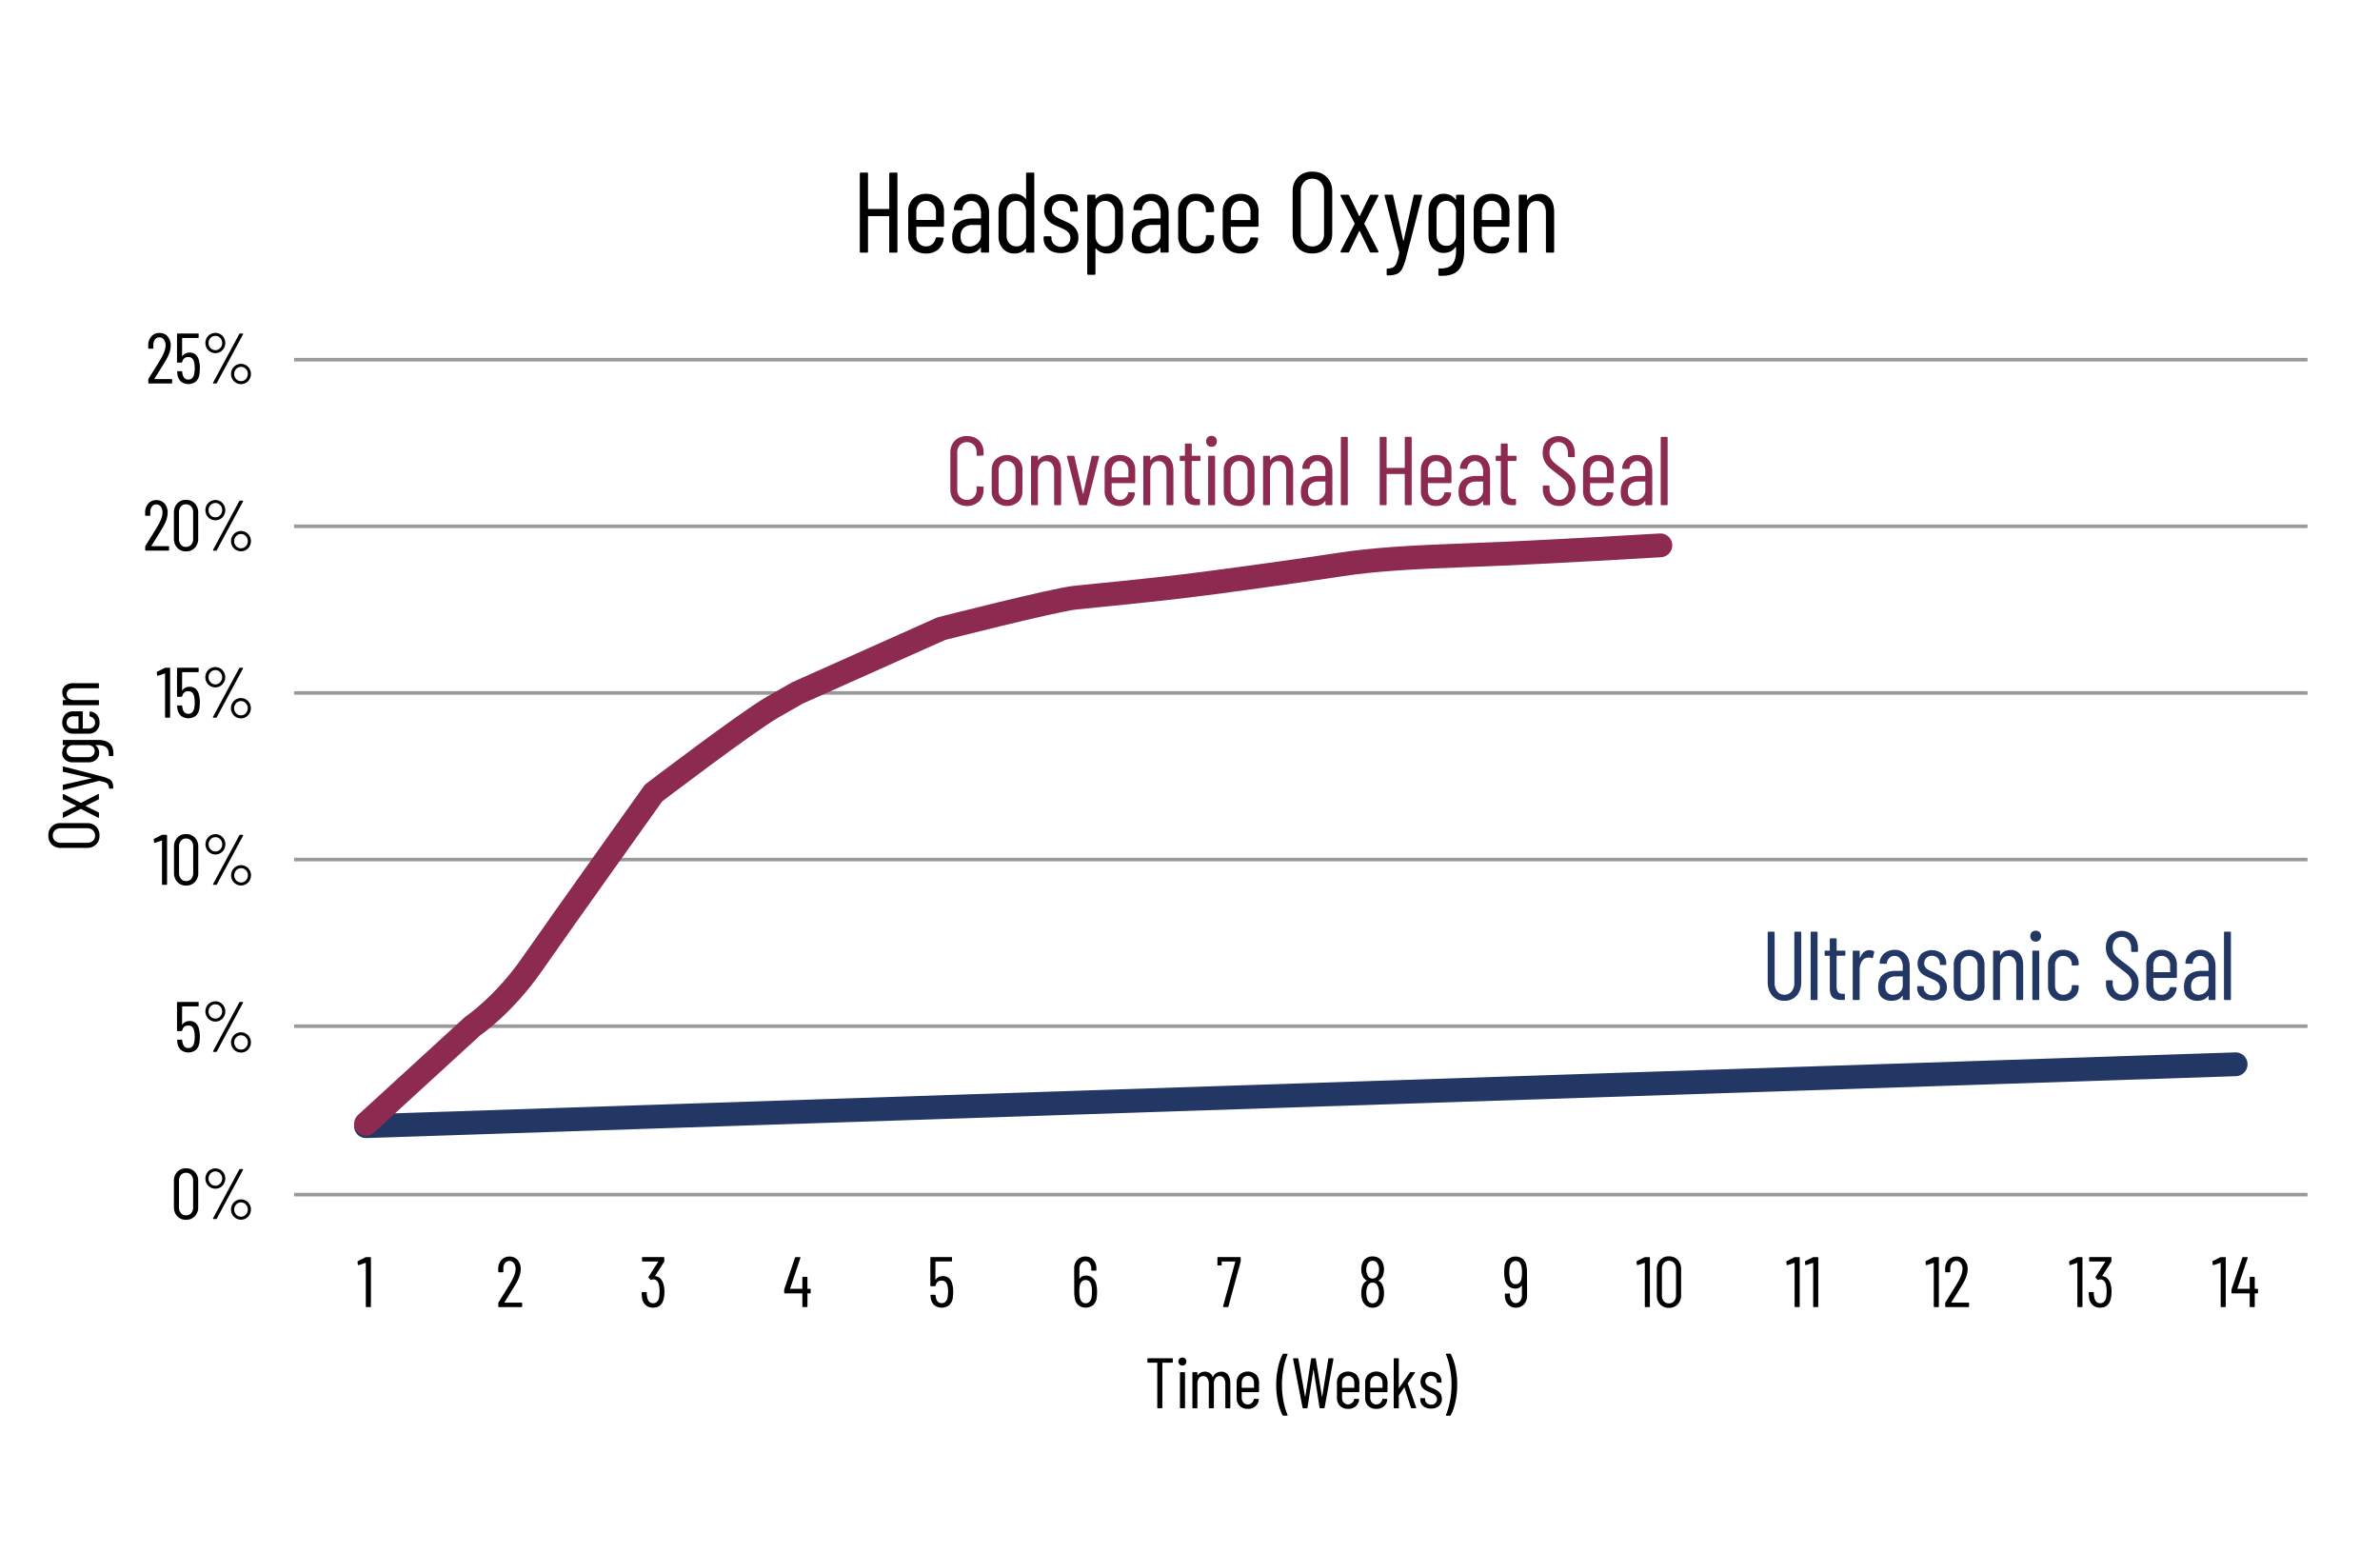<svg id="Layer_1" data-name="Layer 1" xmlns="http://www.w3.org/2000/svg" viewBox="0 0 2000 1305"><defs><style>.cls-1{isolation:isolate;}.cls-2{fill:#8c2a50;}.cls-3{fill:#223763;}.cls-4,.cls-5,.cls-6{fill:none;}.cls-4{stroke:#999;stroke-width:3px;}.cls-5{stroke:#223763;}.cls-5,.cls-6{stroke-linecap:round;stroke-width:20px;}.cls-6{stroke:#8c2a50;stroke-linejoin:round;}</style></defs><g class="cls-1"><g class="cls-1"><path class="cls-2" d="M802.42,421.24q-3.81-3.86-3.81-10.33V380.49q0-6.4,3.81-10.25a13.63,13.63,0,0,1,10.13-3.86q6.39,0,10.21,3.82t3.81,10.29v1.39a.72.72,0,0,1-.82.82l-4.26.25a.72.72,0,0,1-.82-.82v-2.05a8.75,8.75,0,0,0-2.22-6.23,8.45,8.45,0,0,0-11.76,0,8.64,8.64,0,0,0-2.26,6.23V411.4a8.64,8.64,0,0,0,2.26,6.23,8.45,8.45,0,0,0,11.76,0,8.75,8.75,0,0,0,2.22-6.23v-2a.73.73,0,0,1,.82-.82l4.26.25a.72.72,0,0,1,.82.82v1.31q0,6.48-3.85,10.33a15.27,15.27,0,0,1-20.3,0Z"/></g><g class="cls-1"><path class="cls-2" d="M836.86,421.65a12.22,12.22,0,0,1-3.48-9.1V394.92a12.27,12.27,0,0,1,3.53-9.1,14.24,14.24,0,0,1,18.77,0,12.31,12.31,0,0,1,3.53,9.1v17.63a12.14,12.14,0,0,1-3.53,9.1,14.56,14.56,0,0,1-18.82,0Zm14.52-3.85a7.92,7.92,0,0,0,2-5.66V395.25a8.07,8.07,0,0,0-2-5.7,6.67,6.67,0,0,0-5.13-2.17,6.54,6.54,0,0,0-5.08,2.17,8.18,8.18,0,0,0-2,5.7v16.89a8,8,0,0,0,2,5.66,6.61,6.61,0,0,0,5.08,2.13A6.74,6.74,0,0,0,851.38,417.8Z"/></g><g class="cls-1"><path class="cls-2" d="M888.93,385.82q2.75,3.44,2.75,9.59v28.21a.73.73,0,0,1-.82.82h-4.18a.72.72,0,0,1-.82-.82V395.9a9.77,9.77,0,0,0-1.77-6.23,5.9,5.9,0,0,0-4.88-2.21,6.11,6.11,0,0,0-5.12,2.38,10.28,10.28,0,0,0-1.85,6.47v27.31a.72.72,0,0,1-.82.82h-4.18a.72.72,0,0,1-.82-.82V383.77a.72.72,0,0,1,.82-.82h4.18a.72.72,0,0,1,.82.82v2.62a.28.28,0,0,0,.17.25c.11.05.19,0,.24-.17a9.32,9.32,0,0,1,3.73-3.07,11.57,11.57,0,0,1,4.8-1A9.33,9.33,0,0,1,888.93,385.82Z"/></g><g class="cls-1"><path class="cls-2" d="M906.77,423.7,896.6,383.85l-.08-.33c0-.38.24-.57.74-.57H902a.84.84,0,0,1,.9.74L910,414.76c0,.17.1.25.16.25s.11-.08.16-.25l7-31.07a.84.84,0,0,1,.91-.74l4.75.08a.76.76,0,0,1,.62.25.61.61,0,0,1,0,.65L913.49,423.7c0,.49-.35.74-.9.74h-4.92A.85.85,0,0,1,906.77,423.7Z"/></g><g class="cls-1"><path class="cls-2" d="M953.18,405.91h-18.7a.29.29,0,0,0-.33.33v6a8.13,8.13,0,0,0,1.93,5.62,6.4,6.4,0,0,0,5,2.17,6.57,6.57,0,0,0,4.47-1.6,7.45,7.45,0,0,0,2.42-4.14.92.92,0,0,1,.9-.74l4.1.17a.82.82,0,0,1,.58.24.72.72,0,0,1,.16.66,11.73,11.73,0,0,1-4,7.67,12.91,12.91,0,0,1-8.65,2.83,12.67,12.67,0,0,1-9.31-3.45,12.22,12.22,0,0,1-3.48-9.1V394.84a12.26,12.26,0,0,1,3.48-9.06,12.57,12.57,0,0,1,9.31-3.49q5.91,0,9.39,3.49a12.26,12.26,0,0,1,3.49,9.06v10.25A.73.73,0,0,1,953.18,405.91Zm-17.1-16.36a8.25,8.25,0,0,0-1.93,5.7v5.49a.29.29,0,0,0,.33.33h13.45a.29.29,0,0,0,.33-.33v-5.49a8.18,8.18,0,0,0-2-5.7,6.64,6.64,0,0,0-5.17-2.17A6.4,6.4,0,0,0,936.08,389.55Z"/></g><g class="cls-1"><path class="cls-2" d="M983.31,385.82q2.75,3.44,2.75,9.59v28.21a.73.73,0,0,1-.82.82h-4.18a.72.72,0,0,1-.82-.82V395.9a9.77,9.77,0,0,0-1.77-6.23,5.9,5.9,0,0,0-4.88-2.21,6.11,6.11,0,0,0-5.12,2.38,10.28,10.28,0,0,0-1.85,6.47v27.31a.72.72,0,0,1-.82.82h-4.18a.72.72,0,0,1-.82-.82V383.77a.72.72,0,0,1,.82-.82h4.18a.72.72,0,0,1,.82.82v2.62a.28.28,0,0,0,.17.25c.11.05.19,0,.24-.17a9.32,9.32,0,0,1,3.73-3.07,11.57,11.57,0,0,1,4.8-1A9.33,9.33,0,0,1,983.31,385.82Z"/></g><g class="cls-1"><path class="cls-2" d="M1008,387.29h-6.23a.29.29,0,0,0-.33.33v25.09c0,2.52.43,4.26,1.31,5.21a4.93,4.93,0,0,0,4,1.35h.82a.73.73,0,0,1,.82.82v3.53a.73.73,0,0,1-.82.82h-2c-3.23,0-5.67-.7-7.34-2.09s-2.5-4-2.5-7.91V387.62a.29.29,0,0,0-.33-.33h-3.2a.72.72,0,0,1-.82-.82v-2.7a.72.72,0,0,1,.82-.82h3.2a.29.29,0,0,0,.33-.33v-9.18a.72.72,0,0,1,.82-.82h4.1a.73.73,0,0,1,.82.82v9.18a.29.29,0,0,0,.33.33H1008a.73.73,0,0,1,.82.82v2.7A.73.73,0,0,1,1008,387.29Z"/></g><g class="cls-1"><path class="cls-2" d="M1014.8,374.09a4.92,4.92,0,0,1,0-6.6,4.46,4.46,0,0,1,3.32-1.27,4.39,4.39,0,0,1,3.24,1.27,4.92,4.92,0,0,1,0,6.6,4.3,4.3,0,0,1-3.24,1.31A4.38,4.38,0,0,1,1014.8,374.09Zm.45,49.53V383.77a.72.72,0,0,1,.82-.82h4.18a.72.72,0,0,1,.82.82v39.85a.72.72,0,0,1-.82.82h-4.18A.72.72,0,0,1,1015.25,423.62Z"/></g><g class="cls-1"><path class="cls-2" d="M1031.86,421.65a12.19,12.19,0,0,1-3.49-9.1V394.92a12.27,12.27,0,0,1,3.53-9.1,14.24,14.24,0,0,1,18.77,0,12.31,12.31,0,0,1,3.53,9.1v17.63a12.14,12.14,0,0,1-3.53,9.1,12.89,12.89,0,0,1-9.43,3.45Q1035.34,425.1,1031.86,421.65Zm14.51-3.85a7.92,7.92,0,0,0,2-5.66V395.25a8.07,8.07,0,0,0-2-5.7,6.67,6.67,0,0,0-5.13-2.17,6.54,6.54,0,0,0-5.08,2.17,8.18,8.18,0,0,0-2,5.7v16.89a8,8,0,0,0,2,5.66,6.61,6.61,0,0,0,5.08,2.13A6.74,6.74,0,0,0,1046.37,417.8Z"/></g><g class="cls-1"><path class="cls-2" d="M1083.92,385.82q2.74,3.44,2.75,9.59v28.21a.73.73,0,0,1-.82.82h-4.18a.72.72,0,0,1-.82-.82V395.9a9.77,9.77,0,0,0-1.77-6.23,5.9,5.9,0,0,0-4.88-2.21,6.11,6.11,0,0,0-5.12,2.38,10.28,10.28,0,0,0-1.85,6.47v27.31a.72.72,0,0,1-.82.82h-4.18a.72.72,0,0,1-.82-.82V383.77a.72.72,0,0,1,.82-.82h4.18a.72.72,0,0,1,.82.82v2.62a.28.28,0,0,0,.17.25c.11.05.19,0,.24-.17a9.28,9.28,0,0,1,3.74-3.07,11.49,11.49,0,0,1,4.79-1A9.33,9.33,0,0,1,1083.92,385.82Z"/></g><g class="cls-1"><path class="cls-2" d="M1116.19,386q3.45,3.74,3.45,10v27.63a.73.73,0,0,1-.82.82h-4.19a.73.73,0,0,1-.82-.82v-2.46a.2.2,0,0,0-.12-.21c-.08,0-.18,0-.29.13q-3,4-9.1,4a12.38,12.38,0,0,1-7.83-2.59q-3.32-2.58-3.32-9.14,0-7,4-10.21t10.58-3.24h5.74a.29.29,0,0,0,.32-.33V396.4a10.54,10.54,0,0,0-1.88-6.56,6.08,6.08,0,0,0-5.09-2.46,6,6,0,0,0-4.22,1.64,6.64,6.64,0,0,0-2.09,4.18.73.73,0,0,1-.82.82l-4.59-.08a.78.78,0,0,1-.62-.25.63.63,0,0,1-.12-.57,11.06,11.06,0,0,1,3.94-7.84,13,13,0,0,1,8.69-3A11.91,11.91,0,0,1,1116.19,386Zm-4.84,31.82a7.63,7.63,0,0,0,2.46-6v-6.89a.29.29,0,0,0-.32-.32h-5.83a8.88,8.88,0,0,0-6.23,2.09c-1.53,1.39-2.29,3.46-2.29,6.19,0,2.4.58,4.19,1.76,5.37a6.23,6.23,0,0,0,4.63,1.76A8.49,8.49,0,0,0,1111.35,417.84Z"/></g><g class="cls-1"><path class="cls-2" d="M1126.77,423.62V367.86a.72.72,0,0,1,.82-.82h4.18a.72.72,0,0,1,.82.82v55.76a.72.72,0,0,1-.82.82h-4.18A.72.72,0,0,1,1126.77,423.62Z"/></g><g class="cls-1"><path class="cls-2" d="M1181.3,367h4.18a.72.72,0,0,1,.82.82v55.76a.72.72,0,0,1-.82.82h-4.18a.72.72,0,0,1-.82-.82v-25a.29.29,0,0,0-.33-.33h-14.6c-.22,0-.32.11-.32.33v25a.73.73,0,0,1-.82.82h-4.19a.73.73,0,0,1-.82-.82V367.86a.73.73,0,0,1,.82-.82h4.19a.73.73,0,0,1,.82.82v24.93c0,.22.1.33.32.33h14.6a.29.29,0,0,0,.33-.33V367.86A.72.72,0,0,1,1181.3,367Z"/></g><g class="cls-1"><path class="cls-2" d="M1218.94,405.91h-18.7a.29.29,0,0,0-.33.33v6a8.13,8.13,0,0,0,1.93,5.62,6.4,6.4,0,0,0,5,2.17,6.57,6.57,0,0,0,4.47-1.6,7.45,7.45,0,0,0,2.42-4.14.92.92,0,0,1,.9-.74l4.1.17a.82.82,0,0,1,.58.24.72.72,0,0,1,.16.66,11.73,11.73,0,0,1-4,7.67,12.91,12.91,0,0,1-8.65,2.83,12.63,12.63,0,0,1-9.3-3.45,12.19,12.19,0,0,1-3.49-9.1V394.84a12.22,12.22,0,0,1,3.49-9.06,12.54,12.54,0,0,1,9.3-3.49q5.91,0,9.39,3.49a12.26,12.26,0,0,1,3.49,9.06v10.25A.73.73,0,0,1,1218.94,405.91Zm-17.1-16.36a8.25,8.25,0,0,0-1.93,5.7v5.49a.29.29,0,0,0,.33.33h13.45a.29.29,0,0,0,.33-.33v-5.49a8.18,8.18,0,0,0-2-5.7,6.64,6.64,0,0,0-5.17-2.17A6.4,6.4,0,0,0,1201.84,389.55Z"/></g><g class="cls-1"><path class="cls-2" d="M1248.7,386q3.45,3.74,3.45,10v27.63a.73.73,0,0,1-.82.82h-4.19a.73.73,0,0,1-.82-.82v-2.46a.2.2,0,0,0-.12-.21c-.08,0-.18,0-.29.13q-3,4-9.1,4a12.4,12.4,0,0,1-7.83-2.59q-3.32-2.58-3.32-9.14,0-7,4-10.21t10.58-3.24H1246a.29.29,0,0,0,.32-.33V396.4a10.48,10.48,0,0,0-1.88-6.56,6.08,6.08,0,0,0-5.09-2.46,6,6,0,0,0-4.22,1.64,6.69,6.69,0,0,0-2.09,4.18.73.73,0,0,1-.82.82l-4.59-.08a.78.78,0,0,1-.62-.25.61.61,0,0,1-.12-.57,11.06,11.06,0,0,1,3.94-7.84,13,13,0,0,1,8.69-3A11.91,11.91,0,0,1,1248.7,386Zm-4.84,31.82a7.63,7.63,0,0,0,2.46-6v-6.89a.29.29,0,0,0-.32-.32h-5.83a8.88,8.88,0,0,0-6.23,2.09c-1.53,1.39-2.29,3.46-2.29,6.19,0,2.4.58,4.19,1.76,5.37A6.23,6.23,0,0,0,1238,420,8.49,8.49,0,0,0,1243.86,417.84Z"/></g><g class="cls-1"><path class="cls-2" d="M1273.55,387.29h-6.23a.29.29,0,0,0-.33.33v25.09c0,2.52.43,4.26,1.31,5.21a4.93,4.93,0,0,0,4,1.35h.82a.73.73,0,0,1,.82.82v3.53a.73.73,0,0,1-.82.82h-2.05c-3.23,0-5.67-.7-7.34-2.09s-2.5-4-2.5-7.91V387.62a.29.29,0,0,0-.33-.33h-3.2a.72.72,0,0,1-.82-.82v-2.7a.72.72,0,0,1,.82-.82h3.2a.29.29,0,0,0,.33-.33v-9.18a.72.72,0,0,1,.82-.82h4.1a.73.73,0,0,1,.82.82v9.18a.29.29,0,0,0,.33.33h6.23a.73.73,0,0,1,.82.82v2.7A.73.73,0,0,1,1273.55,387.29Z"/></g><g class="cls-1"><path class="cls-2" d="M1300.28,421.08a14.71,14.71,0,0,1-3.78-10.5V408.7a.73.73,0,0,1,.82-.82h4a.72.72,0,0,1,.82.82v1.64a10.61,10.61,0,0,0,2.22,7,7.11,7.11,0,0,0,5.74,2.66,7.43,7.43,0,0,0,5.74-2.54,9.64,9.64,0,0,0,2.29-6.72A9.79,9.79,0,0,0,1317,406a12.62,12.62,0,0,0-2.87-3.53c-1.17-1-3.13-2.55-5.86-4.63s-4.89-3.76-6.48-5.21a17.63,17.63,0,0,1-3.89-5.2,15.82,15.82,0,0,1-1.52-7.14q0-6.39,3.69-10.13a14.23,14.23,0,0,1,19.56.33q3.74,4.06,3.73,10.79v2a.73.73,0,0,1-.82.82h-4.1a.73.73,0,0,1-.82-.82v-2.14a10.81,10.81,0,0,0-2.17-7,7.1,7.1,0,0,0-5.78-2.66,7,7,0,0,0-5.42,2.34,9.42,9.42,0,0,0-2.13,6.6,10.13,10.13,0,0,0,.94,4.46,12.31,12.31,0,0,0,2.83,3.65c1.26,1.15,3.12,2.66,5.58,4.51a84.71,84.71,0,0,1,7.34,5.87,16.87,16.87,0,0,1,3.73,4.92,14.48,14.48,0,0,1,1.31,6.43q0,6.74-3.85,10.79a13.1,13.1,0,0,1-9.92,4.06A12.86,12.86,0,0,1,1300.28,421.08Z"/></g><g class="cls-1"><path class="cls-2" d="M1355.22,405.91h-18.7a.29.29,0,0,0-.33.33v6a8.13,8.13,0,0,0,1.93,5.62,6.4,6.4,0,0,0,5,2.17,6.57,6.57,0,0,0,4.47-1.6,7.45,7.45,0,0,0,2.42-4.14.92.92,0,0,1,.9-.74l4.1.17a.82.82,0,0,1,.58.24.72.72,0,0,1,.16.66,11.73,11.73,0,0,1-4,7.67,12.91,12.91,0,0,1-8.65,2.83,12.63,12.63,0,0,1-9.3-3.45,12.19,12.19,0,0,1-3.49-9.1V394.84a12.22,12.22,0,0,1,3.49-9.06,12.54,12.54,0,0,1,9.3-3.49q5.91,0,9.39,3.49a12.26,12.26,0,0,1,3.49,9.06v10.25A.73.73,0,0,1,1355.22,405.91Zm-17.1-16.36a8.25,8.25,0,0,0-1.93,5.7v5.49a.29.29,0,0,0,.33.33H1350a.29.29,0,0,0,.33-.33v-5.49a8.18,8.18,0,0,0-2-5.7,6.64,6.64,0,0,0-5.17-2.17A6.4,6.4,0,0,0,1338.12,389.55Z"/></g><g class="cls-1"><path class="cls-2" d="M1385,386q3.45,3.74,3.45,10v27.63a.73.73,0,0,1-.82.82h-4.19a.73.73,0,0,1-.82-.82v-2.46a.2.2,0,0,0-.12-.21c-.08,0-.18,0-.29.13q-3,4-9.1,4a12.38,12.38,0,0,1-7.83-2.59q-3.32-2.58-3.32-9.14,0-7,4-10.21t10.58-3.24h5.74a.29.29,0,0,0,.32-.33V396.4a10.54,10.54,0,0,0-1.88-6.56,6.08,6.08,0,0,0-5.09-2.46,6,6,0,0,0-4.22,1.64,6.64,6.64,0,0,0-2.09,4.18.73.73,0,0,1-.82.82l-4.59-.08a.78.78,0,0,1-.62-.25.63.63,0,0,1-.12-.57,11.06,11.06,0,0,1,3.94-7.84,13,13,0,0,1,8.69-3A11.91,11.91,0,0,1,1385,386Zm-4.84,31.82a7.63,7.63,0,0,0,2.46-6v-6.89a.29.29,0,0,0-.32-.32h-5.83a8.88,8.88,0,0,0-6.23,2.09c-1.53,1.39-2.29,3.46-2.29,6.19,0,2.4.58,4.19,1.76,5.37a6.23,6.23,0,0,0,4.63,1.76A8.49,8.49,0,0,0,1380.14,417.84Z"/></g><g class="cls-1"><path class="cls-2" d="M1395.56,423.62V367.86a.72.72,0,0,1,.82-.82h4.18a.72.72,0,0,1,.82.82v55.76a.72.72,0,0,1-.82.82h-4.18A.72.72,0,0,1,1395.56,423.62Z"/></g></g><g class="cls-1"><g class="cls-1"><path d="M985.56,1141.79v2.52a.53.53,0,0,1-.6.6H977a.21.21,0,0,0-.24.24v37.44a.53.53,0,0,1-.6.6h-3.06a.53.53,0,0,1-.6-.6v-37.44a.21.21,0,0,0-.24-.24h-7.44a.53.53,0,0,1-.6-.6v-2.52a.53.53,0,0,1,.6-.6H985A.53.53,0,0,1,985.56,1141.79Z"/></g><g class="cls-1"><path d="M991.23,1146.35a3.35,3.35,0,0,1,2.43-5.76,3.21,3.21,0,0,1,2.37.93,3.6,3.6,0,0,1,0,4.83,3.16,3.16,0,0,1-2.37,1A3.23,3.23,0,0,1,991.23,1146.35Zm.33,36.24v-29.16a.53.53,0,0,1,.6-.6h3.06a.53.53,0,0,1,.6.6v29.16a.53.53,0,0,1-.6.6h-3.06A.53.53,0,0,1,991.56,1182.59Z"/></g><g class="cls-1"><path d="M1031.88,1155.05a12,12,0,0,1,2,7.32v20.22a.53.53,0,0,1-.6.6h-3a.53.53,0,0,1-.6-.6v-19.86a8,8,0,0,0-1.29-4.83,4,4,0,0,0-3.39-1.77,4.28,4.28,0,0,0-3.6,1.74,7.67,7.67,0,0,0-1.32,4.74v20a.53.53,0,0,1-.6.6h-3.06a.53.53,0,0,1-.6-.6v-19.86a8,8,0,0,0-1.29-4.83,4,4,0,0,0-3.33-1.77,4.36,4.36,0,0,0-3.63,1.74,7.54,7.54,0,0,0-1.35,4.74v20a.53.53,0,0,1-.6.6h-3a.53.53,0,0,1-.6-.6v-29.16a.53.53,0,0,1,.6-.6h3a.53.53,0,0,1,.6.6v1.86a.14.14,0,0,0,.09.15q.09,0,.21-.09a7.13,7.13,0,0,1,2.7-2.22,7.78,7.78,0,0,1,3.3-.72,7,7,0,0,1,4,1.11,7.09,7.09,0,0,1,2.58,3.15.19.19,0,0,0,.18.12q.12,0,.18-.18a7.12,7.12,0,0,1,2.94-3.18,8.11,8.11,0,0,1,4-1A6.57,6.57,0,0,1,1031.88,1155.05Z"/></g><g class="cls-1"><path d="M1057.38,1169.63H1043.7a.21.21,0,0,0-.24.24v4.38a6,6,0,0,0,1.41,4.11,4.7,4.7,0,0,0,3.69,1.59,4.82,4.82,0,0,0,3.27-1.17,5.49,5.49,0,0,0,1.77-3,.67.67,0,0,1,.66-.54l3,.12a.58.58,0,0,1,.42.18.5.5,0,0,1,.12.48,8.59,8.59,0,0,1-2.91,5.61,9.42,9.42,0,0,1-6.33,2.07,9.26,9.26,0,0,1-6.81-2.52,9,9,0,0,1-2.55-6.66v-13a9,9,0,0,1,2.55-6.63,10.45,10.45,0,0,1,13.68,0,9,9,0,0,1,2.55,6.63v7.5A.53.53,0,0,1,1057.38,1169.63Zm-12.51-12a6.05,6.05,0,0,0-1.41,4.17v4a.21.21,0,0,0,.24.24h9.84a.21.21,0,0,0,.24-.24v-4a6,6,0,0,0-1.44-4.17,4.86,4.86,0,0,0-3.78-1.59A4.7,4.7,0,0,0,1044.87,1157.66Z"/></g><g class="cls-1"><path d="M1077.72,1189a46.74,46.74,0,0,1-3.81-11.25,65.41,65.41,0,0,1-1.47-14.07,67.07,67.07,0,0,1,1.5-14.4,46.69,46.69,0,0,1,3.9-11.46.78.78,0,0,1,.72-.42h2.94a.52.52,0,0,1,.45.21.41.41,0,0,1,0,.45,56.89,56.89,0,0,0-3.36,11.52,73.32,73.32,0,0,0-1.32,14,70.37,70.37,0,0,0,1.32,13.77,55.76,55.76,0,0,0,3.36,11.31l.06.24q0,.48-.54.48h-3.06A.78.78,0,0,1,1077.72,1189Z"/></g><g class="cls-1"><path d="M1094.58,1182.65l-7.92-40.8v-.12a.48.48,0,0,1,.54-.54h3.18a.57.57,0,0,1,.66.54l5.64,31.56q.06.12.12.12s.08,0,.12-.12l4.86-31.56a.59.59,0,0,1,.6-.54h2.76a.54.54,0,0,1,.6.54l5.1,31.56q.06.12.12.12s.08,0,.12-.12l5.16-31.56a.59.59,0,0,1,.6-.54H1120a.51.51,0,0,1,.54.66l-7.44,40.8a.57.57,0,0,1-.66.54h-2.94a.59.59,0,0,1-.6-.54l-5-31.68q-.06-.12-.15-.12t-.09.12l-4.92,31.68a.54.54,0,0,1-.6.54h-2.88A.62.62,0,0,1,1094.58,1182.65Z"/></g><g class="cls-1"><path d="M1141.68,1169.63H1128a.21.21,0,0,0-.24.24v4.38a6,6,0,0,0,1.41,4.11,4.7,4.7,0,0,0,3.69,1.59,4.82,4.82,0,0,0,3.27-1.17,5.49,5.49,0,0,0,1.77-3,.67.67,0,0,1,.66-.54l3,.12a.58.58,0,0,1,.42.18.5.5,0,0,1,.12.48,8.59,8.59,0,0,1-2.91,5.61,9.42,9.42,0,0,1-6.33,2.07,9.26,9.26,0,0,1-6.81-2.52,9,9,0,0,1-2.55-6.66v-13a9,9,0,0,1,2.55-6.63,10.45,10.45,0,0,1,13.68,0,9,9,0,0,1,2.55,6.63v7.5A.53.53,0,0,1,1141.68,1169.63Zm-12.51-12a6.05,6.05,0,0,0-1.41,4.17v4a.21.21,0,0,0,.24.24h9.84a.21.21,0,0,0,.24-.24v-4a6,6,0,0,0-1.44-4.17,4.86,4.86,0,0,0-3.78-1.59A4.7,4.7,0,0,0,1129.17,1157.66Z"/></g><g class="cls-1"><path d="M1165.38,1169.63H1151.7a.21.21,0,0,0-.24.24v4.38a6,6,0,0,0,1.41,4.11,4.7,4.7,0,0,0,3.69,1.59,4.82,4.82,0,0,0,3.27-1.17,5.49,5.49,0,0,0,1.77-3,.67.67,0,0,1,.66-.54l3,.12a.58.58,0,0,1,.42.18.5.5,0,0,1,.12.48,8.59,8.59,0,0,1-2.91,5.61,9.42,9.42,0,0,1-6.33,2.07,9.26,9.26,0,0,1-6.81-2.52,9,9,0,0,1-2.55-6.66v-13a9,9,0,0,1,2.55-6.63,10.45,10.45,0,0,1,13.68,0,9,9,0,0,1,2.55,6.63v7.5A.53.53,0,0,1,1165.38,1169.63Zm-12.51-12a6.05,6.05,0,0,0-1.41,4.17v4a.21.21,0,0,0,.24.24h9.84a.21.21,0,0,0,.24-.24v-4a6,6,0,0,0-1.44-4.17,4.86,4.86,0,0,0-3.78-1.59A4.7,4.7,0,0,0,1152.87,1157.66Z"/></g><g class="cls-1"><path d="M1171.2,1182.59v-40.8a.53.53,0,0,1,.6-.6h3.06a.53.53,0,0,1,.6.6v24.12a.19.19,0,0,0,.12.18.12.12,0,0,0,.18-.06l9-12.84a.81.81,0,0,1,.72-.36h3.12a.5.5,0,0,1,.48.21q.12.21-.12.51l-5.94,8.52a.26.26,0,0,0-.06.36l7.08,20.1.06.24q0,.42-.54.42h-3.18a.7.7,0,0,1-.72-.48l-5.34-16.68q-.06-.36-.36-.06l-4.38,6.24a.41.41,0,0,0-.12.3v10.08a.53.53,0,0,1-.6.6h-3.06A.53.53,0,0,1,1171.2,1182.59Z"/></g><g class="cls-1"><path d="M1196,1181.36a7.09,7.09,0,0,1-2.49-5.67v-.42a.53.53,0,0,1,.6-.6H1197a.53.53,0,0,1,.6.6v.36a4.27,4.27,0,0,0,1.41,3.24,5.18,5.18,0,0,0,3.69,1.32,4.7,4.7,0,0,0,3.48-1.32,4.55,4.55,0,0,0,1.32-3.36,4,4,0,0,0-.84-2.61,6.36,6.36,0,0,0-2-1.65q-1.11-.6-3.33-1.56a28.07,28.07,0,0,1-3.87-1.89,8.31,8.31,0,0,1-2.64-2.64,9,9,0,0,1,1.26-10.41,10.33,10.33,0,0,1,12.87.06,8,8,0,0,1,2.4,6.06v.18a.53.53,0,0,1-.6.6H1208a.53.53,0,0,1-.6-.6v-.36a4.5,4.5,0,0,0-1.35-3.36,4.81,4.81,0,0,0-3.51-1.32,4.55,4.55,0,0,0-3.45,1.35,4.64,4.64,0,0,0-1.29,3.33,3.81,3.81,0,0,0,.78,2.43,6.28,6.28,0,0,0,1.92,1.62q1.14.63,3.18,1.53a35.91,35.91,0,0,1,4,2,9.16,9.16,0,0,1,2.79,2.7,7.43,7.43,0,0,1,1.2,4.32,7.61,7.61,0,0,1-2.46,5.94,9.57,9.57,0,0,1-6.66,2.22A9.85,9.85,0,0,1,1196,1181.36Z"/></g><g class="cls-1"><path d="M1219.26,1137.83a45.58,45.58,0,0,1,3.81,11.22,65.83,65.83,0,0,1,1.47,14.1,67.78,67.78,0,0,1-1.5,14.49,44.5,44.5,0,0,1-3.9,11.37.78.78,0,0,1-.72.42h-2.88a.52.52,0,0,1-.45-.21.41.41,0,0,1,0-.45,58.4,58.4,0,0,0,3.36-11.55,72.53,72.53,0,0,0,1.32-14,70.37,70.37,0,0,0-1.32-13.77,58.7,58.7,0,0,0-3.36-11.43.35.35,0,0,1-.06-.24.37.37,0,0,1,.15-.3.61.61,0,0,1,.39-.12h3A.78.78,0,0,1,1219.26,1137.83Z"/></g></g><g class="cls-1"><g class="cls-1"><path class="cls-3" d="M1489.32,836.5q-3.85-4.35-3.86-11.48V783.61a.73.73,0,0,1,.82-.82h4.18a.72.72,0,0,1,.82.82v42.07a11.24,11.24,0,0,0,2.26,7.29,7.26,7.26,0,0,0,5.94,2.79,7.47,7.47,0,0,0,6.07-2.79,11.09,11.09,0,0,0,2.3-7.29V783.61a.72.72,0,0,1,.82-.82h4.18a.72.72,0,0,1,.82.82V825q0,7.14-3.89,11.48a13.16,13.16,0,0,1-10.3,4.35A12.9,12.9,0,0,1,1489.32,836.5Z"/></g><g class="cls-1"><path class="cls-3" d="M1521.54,839.37V783.61a.72.72,0,0,1,.82-.82h4.18a.72.72,0,0,1,.82.82v55.76a.72.72,0,0,1-.82.82h-4.18A.72.72,0,0,1,1521.54,839.37Z"/></g><g class="cls-1"><path class="cls-3" d="M1549.92,803h-6.23a.29.29,0,0,0-.33.33v25.09c0,2.52.43,4.26,1.31,5.21a4.93,4.93,0,0,0,4,1.35h.82a.73.73,0,0,1,.82.82v3.53a.73.73,0,0,1-.82.82h-2c-3.23,0-5.67-.7-7.34-2.09s-2.5-4-2.5-7.91V803.37a.29.29,0,0,0-.33-.33h-3.2a.72.72,0,0,1-.82-.82v-2.7a.72.72,0,0,1,.82-.82h3.2a.29.29,0,0,0,.33-.33v-9.18a.72.72,0,0,1,.82-.82h4.1a.73.73,0,0,1,.82.82v9.18a.29.29,0,0,0,.33.33h6.23a.73.73,0,0,1,.82.82v2.7A.73.73,0,0,1,1549.92,803Z"/></g><g class="cls-1"><path class="cls-3" d="M1574.51,799.19a.89.89,0,0,1,.41,1.07l-1,4.26c-.06.49-.39.66-1,.49a5.42,5.42,0,0,0-2.46-.49,4.64,4.64,0,0,0-1,.08,6,6,0,0,0-4.84,3.08,12.73,12.73,0,0,0-1.89,7.09v24.6a.72.72,0,0,1-.82.82h-4.18a.73.73,0,0,1-.82-.82V799.52a.73.73,0,0,1,.82-.82H1562a.72.72,0,0,1,.82.82v4.92c0,.16,0,.24.13.24a.43.43,0,0,0,.28-.16q2.38-6.22,7.79-6.23A6.64,6.64,0,0,1,1574.51,799.19Z"/></g><g class="cls-1"><path class="cls-3" d="M1601.33,801.77q3.45,3.74,3.45,10v27.63a.73.73,0,0,1-.82.82h-4.19a.73.73,0,0,1-.82-.82v-2.46c0-.11,0-.18-.12-.2s-.18,0-.29.12q-3,4-9.1,4a12.34,12.34,0,0,1-7.83-2.59q-3.31-2.58-3.32-9.14,0-7,4-10.21t10.58-3.24h5.74a.29.29,0,0,0,.32-.33v-3.19a10.48,10.48,0,0,0-1.88-6.56,6.08,6.08,0,0,0-5.09-2.46,6,6,0,0,0-4.22,1.64,6.64,6.64,0,0,0-2.09,4.18.72.72,0,0,1-.82.82l-4.59-.08a.78.78,0,0,1-.62-.25.61.61,0,0,1-.12-.57,11,11,0,0,1,3.94-7.83,12.93,12.93,0,0,1,8.69-3A11.91,11.91,0,0,1,1601.33,801.77Zm-4.84,31.82a7.63,7.63,0,0,0,2.46-6v-6.89a.29.29,0,0,0-.32-.32h-5.83a8.88,8.88,0,0,0-6.23,2.09c-1.53,1.39-2.29,3.46-2.29,6.19,0,2.4.58,4.19,1.76,5.37a6.23,6.23,0,0,0,4.63,1.76A8.49,8.49,0,0,0,1596.49,833.59Z"/></g><g class="cls-1"><path class="cls-3" d="M1614.49,837.69a9.68,9.68,0,0,1-3.41-7.75v-.57a.72.72,0,0,1,.82-.82h3.94a.73.73,0,0,1,.82.82v.49a5.85,5.85,0,0,0,1.92,4.43,7.11,7.11,0,0,0,5.05,1.8,6.42,6.42,0,0,0,4.75-1.8,6.22,6.22,0,0,0,1.81-4.6,5.53,5.53,0,0,0-1.15-3.56,8.77,8.77,0,0,0-2.66-2.26c-1-.54-2.53-1.25-4.56-2.13a37.29,37.29,0,0,1-5.28-2.58,11.3,11.3,0,0,1-3.61-3.61,12.28,12.28,0,0,1,1.72-14.23,14.13,14.13,0,0,1,17.59.08,10.93,10.93,0,0,1,3.28,8.29v.24a.73.73,0,0,1-.82.82h-3.77a.72.72,0,0,1-.82-.82v-.49a6.14,6.14,0,0,0-1.85-4.59,6.59,6.59,0,0,0-4.8-1.81,6.21,6.21,0,0,0-4.71,1.85,6.32,6.32,0,0,0-1.76,4.55,5.2,5.2,0,0,0,1.06,3.32,8.72,8.72,0,0,0,2.63,2.22q1.54.85,4.34,2.09a49.66,49.66,0,0,1,5.54,2.78,12.69,12.69,0,0,1,3.81,3.69,10.21,10.21,0,0,1,1.64,5.91,10.41,10.41,0,0,1-3.36,8.12q-3.36,3-9.1,3T1614.49,837.69Z"/></g><g class="cls-1"><path class="cls-3" d="M1645.31,837.4a12.22,12.22,0,0,1-3.48-9.1V810.67a12.27,12.27,0,0,1,3.53-9.1,14.24,14.24,0,0,1,18.77,0,12.31,12.31,0,0,1,3.53,9.1V828.3a12.14,12.14,0,0,1-3.53,9.1,14.56,14.56,0,0,1-18.82,0Zm14.52-3.85a7.92,7.92,0,0,0,2-5.66V811a8.07,8.07,0,0,0-2-5.7,6.67,6.67,0,0,0-5.13-2.17,6.54,6.54,0,0,0-5.08,2.17,8.18,8.18,0,0,0-2,5.7v16.89a8,8,0,0,0,2,5.66,6.61,6.61,0,0,0,5.08,2.13A6.74,6.74,0,0,0,1659.83,833.55Z"/></g><g class="cls-1"><path class="cls-3" d="M1697.39,801.57q2.74,3.43,2.75,9.59v28.21a.73.73,0,0,1-.82.82h-4.18a.72.72,0,0,1-.82-.82V811.65a9.77,9.77,0,0,0-1.77-6.23,5.9,5.9,0,0,0-4.88-2.21,6.11,6.11,0,0,0-5.12,2.38,10.28,10.28,0,0,0-1.85,6.47v27.31a.72.72,0,0,1-.82.82h-4.18a.73.73,0,0,1-.82-.82V799.52a.73.73,0,0,1,.82-.82h4.18a.72.72,0,0,1,.82.82v2.62a.28.28,0,0,0,.17.25c.11.05.19,0,.24-.17a9.32,9.32,0,0,1,3.73-3.07,11.57,11.57,0,0,1,4.8-1A9.33,9.33,0,0,1,1697.39,801.57Z"/><path class="cls-3" d="M1707.39,789.84a4.92,4.92,0,0,1,0-6.6,4.5,4.5,0,0,1,3.33-1.27,4.39,4.39,0,0,1,3.24,1.27,4.92,4.92,0,0,1,0,6.6,4.3,4.3,0,0,1-3.24,1.31A4.41,4.41,0,0,1,1707.39,789.84Zm.46,49.53V799.52a.72.72,0,0,1,.82-.82h4.18a.73.73,0,0,1,.82.82v39.85a.73.73,0,0,1-.82.82h-4.18A.72.72,0,0,1,1707.85,839.37Z"/></g><g class="cls-1"><path class="cls-3" d="M1724.53,837.4a12.19,12.19,0,0,1-3.49-9.1V810.59a12.14,12.14,0,0,1,3.53-9.06,12.57,12.57,0,0,1,9.26-3.49,14.37,14.37,0,0,1,6.81,1.56,11.58,11.58,0,0,1,4.55,4.14,10.66,10.66,0,0,1,1.6,5.7v.82a.73.73,0,0,1-.82.82l-4.18.16a.72.72,0,0,1-.82-.82v-.57a6.45,6.45,0,0,0-2-4.71,7,7,0,0,0-5.13-2,6.4,6.4,0,0,0-5,2.17,8.25,8.25,0,0,0-1.93,5.7v16.89a8.25,8.25,0,0,0,1.93,5.7,6.4,6.4,0,0,0,5,2.17,7,7,0,0,0,5.13-2,6.45,6.45,0,0,0,2-4.71v-.58a.73.73,0,0,1,.82-.82l4.18.09a.73.73,0,0,1,.82.82v.9a10.55,10.55,0,0,1-3.57,8.16,13.43,13.43,0,0,1-9.39,3.24A12.63,12.63,0,0,1,1724.53,837.4Z"/></g><g class="cls-1"><path class="cls-3" d="M1773.53,836.83a14.71,14.71,0,0,1-3.78-10.5v-1.88a.73.73,0,0,1,.82-.82h4a.72.72,0,0,1,.82.82v1.64a10.61,10.61,0,0,0,2.22,7,7.09,7.09,0,0,0,5.74,2.66,7.4,7.4,0,0,0,5.74-2.54,9.64,9.64,0,0,0,2.29-6.72,9.79,9.79,0,0,0-1.11-4.8,12.76,12.76,0,0,0-2.86-3.53q-1.77-1.51-5.87-4.63t-6.48-5.21a17.63,17.63,0,0,1-3.89-5.2,15.82,15.82,0,0,1-1.52-7.14q0-6.39,3.69-10.12a14.22,14.22,0,0,1,19.56.32q3.74,4.06,3.73,10.79v2a.73.73,0,0,1-.82.82h-4.1a.73.73,0,0,1-.82-.82v-2.14a10.76,10.76,0,0,0-2.17-7,7.1,7.1,0,0,0-5.78-2.66,7,7,0,0,0-5.42,2.34,9.42,9.42,0,0,0-2.13,6.6,10,10,0,0,0,.95,4.46,12.1,12.1,0,0,0,2.82,3.65c1.26,1.15,3.12,2.66,5.58,4.51a84.71,84.71,0,0,1,7.34,5.87,16.87,16.87,0,0,1,3.73,4.92,14.48,14.48,0,0,1,1.31,6.43q0,6.74-3.85,10.79a13.1,13.1,0,0,1-9.92,4.06A12.86,12.86,0,0,1,1773.53,836.83Z"/><path class="cls-3" d="M1828.55,821.66h-18.7a.29.29,0,0,0-.33.33v6a8.18,8.18,0,0,0,1.93,5.62,6.41,6.41,0,0,0,5,2.17,6.57,6.57,0,0,0,4.47-1.6,7.45,7.45,0,0,0,2.42-4.14.92.92,0,0,1,.9-.74l4.1.17a.82.82,0,0,1,.58.24.72.72,0,0,1,.16.66,11.73,11.73,0,0,1-4,7.67,12.89,12.89,0,0,1-8.65,2.83,12.63,12.63,0,0,1-9.3-3.45,12.19,12.19,0,0,1-3.49-9.1V810.59a12.22,12.22,0,0,1,3.49-9.06,12.54,12.54,0,0,1,9.3-3.49q5.91,0,9.39,3.49a12.22,12.22,0,0,1,3.49,9.06v10.25A.73.73,0,0,1,1828.55,821.66Zm-17.1-16.36a8.3,8.3,0,0,0-1.93,5.7v5.49a.29.29,0,0,0,.33.33h13.45a.29.29,0,0,0,.33-.33V811a8.18,8.18,0,0,0-2-5.7,6.64,6.64,0,0,0-5.17-2.17A6.41,6.41,0,0,0,1811.45,805.3Z"/></g><g class="cls-1"><path class="cls-3" d="M1858.31,801.77q3.45,3.74,3.45,10v27.63a.73.73,0,0,1-.82.82h-4.19a.73.73,0,0,1-.82-.82v-2.46c0-.11,0-.18-.12-.2s-.18,0-.29.12q-3,4-9.1,4a12.34,12.34,0,0,1-7.83-2.59q-3.31-2.58-3.32-9.14,0-7,4-10.21t10.58-3.24h5.74a.29.29,0,0,0,.32-.33v-3.19a10.54,10.54,0,0,0-1.88-6.56,6.08,6.08,0,0,0-5.09-2.46,6,6,0,0,0-4.22,1.64,6.64,6.64,0,0,0-2.09,4.18.72.72,0,0,1-.82.82l-4.59-.08a.78.78,0,0,1-.62-.25.63.63,0,0,1-.12-.57,11,11,0,0,1,3.94-7.83,12.93,12.93,0,0,1,8.69-3A11.91,11.91,0,0,1,1858.31,801.77Zm-4.84,31.82a7.63,7.63,0,0,0,2.46-6v-6.89a.29.29,0,0,0-.32-.32h-5.83a8.88,8.88,0,0,0-6.23,2.09c-1.53,1.39-2.29,3.46-2.29,6.19,0,2.4.58,4.19,1.76,5.37a6.23,6.23,0,0,0,4.63,1.76A8.49,8.49,0,0,0,1853.47,833.59Z"/></g><g class="cls-1"><path class="cls-3" d="M1868.89,839.37V783.61a.72.72,0,0,1,.82-.82h4.18a.72.72,0,0,1,.82.82v55.76a.72.72,0,0,1-.82.82h-4.18A.72.72,0,0,1,1868.89,839.37Z"/></g></g><g class="cls-1"><g class="cls-1"><path d="M80.72,709.51a10.36,10.36,0,0,1-7.62,2.85h-22a10.36,10.36,0,0,1-7.62-2.85A10,10,0,0,1,40.64,702a9.89,9.89,0,0,1,10.5-10.44h22a10.32,10.32,0,0,1,7.59,2.88A10.16,10.16,0,0,1,83.6,702,10,10,0,0,1,80.72,709.51Zm-2.67-11.94a6.62,6.62,0,0,0-4.71-1.71H51a6.71,6.71,0,0,0-4.77,1.71A5.83,5.83,0,0,0,44.36,702a5.67,5.67,0,0,0,1.83,4.38A6.78,6.78,0,0,0,51,708.1H73.34a6.69,6.69,0,0,0,4.71-1.68A5.67,5.67,0,0,0,79.88,702,5.83,5.83,0,0,0,78.05,697.57Z"/></g><g class="cls-1"><path d="M82.91,687a.57.57,0,0,1-.51,0l-14.28-7.32a.3.3,0,0,0-.36,0L53.48,687a.67.67,0,0,1-.3.06q-.42,0-.42-.48V683.2a.7.7,0,0,1,.42-.72l10.68-5.22a.19.19,0,0,0,0-.36l-10.68-5.22a.7.7,0,0,1-.42-.72V667.6a.44.44,0,0,1,.21-.42.57.57,0,0,1,.51,0l14.28,7.32a.56.56,0,0,0,.36,0l14.28-7.32a.67.67,0,0,1,.3-.06q.42,0,.42.48V671a.7.7,0,0,1-.42.72L72,676.9a.2.2,0,0,0,0,.36l10.74,5.22a.7.7,0,0,1,.42.72v3.36A.44.44,0,0,1,82.91,687Z"/></g><g class="cls-1"><path d="M94.94,662.5a.74.74,0,0,1-.42.12h-2.4a.53.53,0,0,1-.6-.6,5.82,5.82,0,0,0-.72-2.91,4.65,4.65,0,0,0-2.34-1.71,31,31,0,0,0-5.16-1.32.27.27,0,0,0-.21,0l-.15,0L53.42,663.7l-.18.06q-.48,0-.48-.6v-3.24a.57.57,0,0,1,.54-.66L76.88,654q.18-.06.18-.12s-.06-.08-.18-.12L53.3,648.52a.62.62,0,0,1-.54-.66l.06-3.36a.55.55,0,0,1,.18-.45.45.45,0,0,1,.48,0l32.28,8.34a28.62,28.62,0,0,1,5.94,2.13,5.86,5.86,0,0,1,2.67,2.73,12,12,0,0,1,.75,4.74v.3Q95.12,662.38,94.94,662.5Z"/></g><g class="cls-1"><path d="M52.76,625.36V622.3a.53.53,0,0,1,.6-.6H82.52q6.42,0,9.75,3t3,9.93a.59.59,0,0,1-.66.6H92.06a.53.53,0,0,1-.6-.6q.12-4.8-2.19-6.72T82.16,626h-1.8a.2.2,0,0,0-.18.09q-.06.09.06.21a6.66,6.66,0,0,1,2.28,2.61,7.6,7.6,0,0,1,.78,3.39,7.5,7.5,0,0,1-2.52,6,9.79,9.79,0,0,1-6.66,2.19H61.46a9.77,9.77,0,0,1-6.69-2.19,7.54,7.54,0,0,1-2.49-6,7.85,7.85,0,0,1,.75-3.39,6.43,6.43,0,0,1,2.25-2.61q.18-.12.15-.21t-.21-.09H53.36A.53.53,0,0,1,52.76,625.36Zm25.23,2A6,6,0,0,0,73.88,626H61.76a6.05,6.05,0,0,0-4.17,1.41A4.63,4.63,0,0,0,56,631a4.79,4.79,0,0,0,1.59,3.72,6,6,0,0,0,4.17,1.44H73.88A5.89,5.89,0,0,0,78,634.72,4.79,4.79,0,0,0,79.58,631,4.63,4.63,0,0,0,78,627.37Z"/></g><g class="cls-1"><path d="M69.56,598.24v13.68a.21.21,0,0,0,.24.24h4.38a6,6,0,0,0,4.11-1.41,4.7,4.7,0,0,0,1.59-3.69,4.82,4.82,0,0,0-1.17-3.27,5.49,5.49,0,0,0-3-1.77.67.67,0,0,1-.54-.66l.12-3a.58.58,0,0,1,.18-.42.5.5,0,0,1,.48-.12,8.59,8.59,0,0,1,5.61,2.91,9.42,9.42,0,0,1,2.07,6.33,9.26,9.26,0,0,1-2.52,6.81,9,9,0,0,1-6.66,2.55h-13a9,9,0,0,1-6.63-2.55,10.45,10.45,0,0,1,0-13.68,9,9,0,0,1,6.63-2.55H69A.53.53,0,0,1,69.56,598.24Zm-12,12.51a6.05,6.05,0,0,0,4.17,1.41h4a.21.21,0,0,0,.24-.24v-9.84a.21.21,0,0,0-.24-.24h-4a6,6,0,0,0-4.17,1.44A4.86,4.86,0,0,0,56,607.06,4.7,4.7,0,0,0,57.59,610.75Z"/></g><g class="cls-1"><path d="M54.86,576a11,11,0,0,1,7-2H82.52a.53.53,0,0,1,.6.6v3.06a.53.53,0,0,1-.6.6H62.24a7.15,7.15,0,0,0-4.56,1.29,4.31,4.31,0,0,0-1.62,3.57,4.48,4.48,0,0,0,1.74,3.75,7.54,7.54,0,0,0,4.74,1.35h20a.53.53,0,0,1,.6.6v3.06a.53.53,0,0,1-.6.6H53.36a.53.53,0,0,1-.6-.6v-3.06a.53.53,0,0,1,.6-.6h1.92a.19.19,0,0,0,.18-.12q.06-.12-.12-.18a6.77,6.77,0,0,1-2.25-2.73,8.38,8.38,0,0,1-.75-3.51A6.84,6.84,0,0,1,54.86,576Z"/></g></g><g class="cls-1"><g class="cls-1"><path d="M748.24,145h4.9a.85.85,0,0,1,1,1v65.28a.85.85,0,0,1-1,1h-4.9a.85.85,0,0,1-1-1V182a.33.33,0,0,0-.38-.38H729.81a.33.33,0,0,0-.38.38v29.28a.85.85,0,0,1-1,1h-4.9a.85.85,0,0,1-1-1V146a.85.85,0,0,1,1-1h4.9a.85.85,0,0,1,1,1v29.18a.34.34,0,0,0,.38.39H746.9c.26,0,.38-.13.38-.39V146A.85.85,0,0,1,748.24,145Z"/></g><g class="cls-1"><path d="M792.31,190.49H770.42c-.26,0-.38.13-.38.39v7a9.55,9.55,0,0,0,2.25,6.57A7.5,7.5,0,0,0,778.2,207a7.72,7.72,0,0,0,5.23-1.88,8.76,8.76,0,0,0,2.83-4.84,1.07,1.07,0,0,1,1.06-.87l4.8.19a.93.93,0,0,1,.67.29.81.81,0,0,1,.19.77,13.7,13.7,0,0,1-4.66,9A15.09,15.09,0,0,1,778.2,213q-6.83,0-10.9-4a14.32,14.32,0,0,1-4.08-10.66V177.53a14.33,14.33,0,0,1,4.08-10.6q4.08-4.08,10.9-4.08t11,4.08a14.33,14.33,0,0,1,4.08,10.6v12A.85.85,0,0,1,792.31,190.49Zm-20-19.15A9.7,9.7,0,0,0,770,178v6.44a.33.33,0,0,0,.38.38h15.74a.34.34,0,0,0,.39-.38V178a9.55,9.55,0,0,0-2.31-6.67,7.77,7.77,0,0,0-6-2.54A7.53,7.53,0,0,0,772.29,171.34Z"/></g><g class="cls-1"><path d="M827.16,167.21q4,4.38,4,11.67v32.35a.85.85,0,0,1-1,1h-4.9a.85.85,0,0,1-1-1v-2.88a.22.22,0,0,0-.14-.24c-.1,0-.21,0-.34.14Q820.34,213,813.24,213a14.48,14.48,0,0,1-9.17-3q-3.89-3-3.89-10.7,0-8.16,4.7-11.95t12.39-3.79H824a.34.34,0,0,0,.38-.39v-3.74a12.25,12.25,0,0,0-2.21-7.68,7.1,7.1,0,0,0-5.95-2.88,7,7,0,0,0-4.94,1.92,7.78,7.78,0,0,0-2.45,4.89.85.85,0,0,1-1,1l-5.38-.09a.89.89,0,0,1-.72-.29.73.73,0,0,1-.14-.67,13,13,0,0,1,4.61-9.17,15.15,15.15,0,0,1,10.17-3.5A14,14,0,0,1,827.16,167.21Zm-5.67,37.25a8.91,8.91,0,0,0,2.88-7.05v-8.07A.34.34,0,0,0,824,189h-6.82a10.37,10.37,0,0,0-7.29,2.45c-1.8,1.63-2.69,4-2.69,7.24q0,4.23,2.06,6.29a7.34,7.34,0,0,0,5.43,2.07A9.94,9.94,0,0,0,821.49,204.46Z"/></g><g class="cls-1"><path d="M863.25,145h4.89a.85.85,0,0,1,1,1v65.28a.85.85,0,0,1-1,1h-4.89a.85.85,0,0,1-1-1v-2.11a.32.32,0,0,0-.15-.29c-.09-.06-.21,0-.33.1a11.94,11.94,0,0,1-9.22,4,12.47,12.47,0,0,1-9.79-4.08,15.33,15.33,0,0,1-3.65-10.61V177.53q0-6.71,3.65-10.7a12.63,12.63,0,0,1,9.79-4,11.59,11.59,0,0,1,9.22,4.12c.12.13.24.16.33.1a.32.32,0,0,0,.15-.29V146A.85.85,0,0,1,863.25,145ZM860,204.46a9.55,9.55,0,0,0,2.26-6.57V178a9.71,9.71,0,0,0-2.26-6.67,7.42,7.42,0,0,0-5.81-2.54,7.83,7.83,0,0,0-6,2.54,9.43,9.43,0,0,0-2.35,6.67v19.88a9.28,9.28,0,0,0,2.35,6.57,7.81,7.81,0,0,0,6,2.55A7.4,7.4,0,0,0,860,204.46Z"/></g><g class="cls-1"><path d="M881,209.26a11.31,11.31,0,0,1-4-9.07v-.67a.85.85,0,0,1,1-1h4.6a.85.85,0,0,1,1,1v.57a6.86,6.86,0,0,0,2.26,5.19,8.27,8.27,0,0,0,5.9,2.11,7.52,7.52,0,0,0,5.57-2.11,7.28,7.28,0,0,0,2.11-5.38,6.44,6.44,0,0,0-1.34-4.17,10.27,10.27,0,0,0-3.12-2.64c-1.19-.64-3-1.48-5.33-2.5a44.9,44.9,0,0,1-6.19-3,13.31,13.31,0,0,1-4.22-4.23,12.49,12.49,0,0,1-1.78-7c0-4.09,1.26-7.33,3.79-9.69s5.94-3.56,10.23-3.56,7.8,1.22,10.36,3.65a12.77,12.77,0,0,1,3.84,9.7v.29a.85.85,0,0,1-1,1h-4.41a.85.85,0,0,1-1-1v-.58a7.22,7.22,0,0,0-2.16-5.38,7.72,7.72,0,0,0-5.62-2.11,7.29,7.29,0,0,0-5.52,2.16,7.45,7.45,0,0,0-2.06,5.33,6,6,0,0,0,1.25,3.89,10,10,0,0,0,3.07,2.59q1.81,1,5.09,2.45a58.56,58.56,0,0,1,6.48,3.26,14.85,14.85,0,0,1,4.46,4.32,11.89,11.89,0,0,1,1.92,6.91,12.17,12.17,0,0,1-3.94,9.51q-3.93,3.56-10.65,3.55T881,209.26Z"/></g><g class="cls-1"><path d="M940.05,166.93a15.31,15.31,0,0,1,3.65,10.6v20.74q0,6.72-3.65,10.7a12.5,12.5,0,0,1-9.7,4,13,13,0,0,1-5.08-1,11.37,11.37,0,0,1-4.23-3.12c-.13-.13-.24-.16-.33-.1a.33.33,0,0,0-.15.29v20.83a.85.85,0,0,1-1,1h-4.89a.85.85,0,0,1-1-1V164.57a.85.85,0,0,1,1-1h4.89a.85.85,0,0,1,1,1v2.21a.22.22,0,0,0,.19.24.38.38,0,0,0,.39-.14,10.9,10.9,0,0,1,4.17-3,13.21,13.21,0,0,1,5-1A12.36,12.36,0,0,1,940.05,166.93Zm-5.42,4.41a7.83,7.83,0,0,0-6-2.54,7.42,7.42,0,0,0-5.81,2.54,9.66,9.66,0,0,0-2.26,6.67v19.78a9.64,9.64,0,0,0,2.26,6.67,7.4,7.4,0,0,0,5.81,2.55,7.81,7.81,0,0,0,6-2.55,9.46,9.46,0,0,0,2.35-6.67V178A9.48,9.48,0,0,0,934.63,171.34Z"/></g><g class="cls-1"><path d="M978.07,167.21q4,4.38,4,11.67v32.35a.85.85,0,0,1-1,1h-4.9a.85.85,0,0,1-1-1v-2.88a.22.22,0,0,0-.14-.24c-.1,0-.21,0-.34.14Q971.24,213,964.15,213a14.48,14.48,0,0,1-9.17-3q-3.88-3-3.89-10.7,0-8.16,4.7-11.95t12.39-3.79h6.72a.34.34,0,0,0,.38-.39v-3.74a12.25,12.25,0,0,0-2.21-7.68,7.1,7.1,0,0,0-6-2.88,7,7,0,0,0-4.94,1.92,7.78,7.78,0,0,0-2.45,4.89.85.85,0,0,1-1,1l-5.38-.09a.89.89,0,0,1-.72-.29.73.73,0,0,1-.14-.67,13,13,0,0,1,4.61-9.17,15.15,15.15,0,0,1,10.17-3.5A14,14,0,0,1,978.07,167.21Zm-5.67,37.25a8.91,8.91,0,0,0,2.88-7.05v-8.07a.34.34,0,0,0-.38-.38h-6.82a10.37,10.37,0,0,0-7.29,2.45c-1.8,1.63-2.69,4-2.69,7.24q0,4.23,2.06,6.29a7.34,7.34,0,0,0,5.43,2.07A9.94,9.94,0,0,0,972.4,204.46Z"/></g><g class="cls-1"><path d="M994.14,208.93a14.32,14.32,0,0,1-4.08-10.66V177.53a14.25,14.25,0,0,1,4.13-10.6,14.76,14.76,0,0,1,10.85-4.08,16.75,16.75,0,0,1,8,1.82,13.5,13.5,0,0,1,5.33,4.85,12.39,12.39,0,0,1,1.87,6.67v1a.85.85,0,0,1-1,1l-4.89.19a.85.85,0,0,1-1-1v-.67a7.59,7.59,0,0,0-2.35-5.52,8.12,8.12,0,0,0-6-2.35,7.53,7.53,0,0,0-5.91,2.54,9.7,9.7,0,0,0-2.25,6.67v19.78a9.69,9.69,0,0,0,2.25,6.67A7.5,7.5,0,0,0,1005,207a8.13,8.13,0,0,0,6-2.36,7.56,7.56,0,0,0,2.35-5.52v-.67a.85.85,0,0,1,1-1l4.89.1a.85.85,0,0,1,1,1v1.05a12.38,12.38,0,0,1-4.17,9.56q-4.18,3.78-11,3.79T994.14,208.93Z"/></g><g class="cls-1"><path d="M1056.59,190.49H1034.7c-.26,0-.38.13-.38.39v7a9.55,9.55,0,0,0,2.25,6.57,7.52,7.52,0,0,0,5.91,2.55,7.72,7.72,0,0,0,5.23-1.88,8.76,8.76,0,0,0,2.83-4.84,1.07,1.07,0,0,1,1.06-.87l4.8.19a.93.93,0,0,1,.67.29.81.81,0,0,1,.19.77,13.7,13.7,0,0,1-4.66,9,15.09,15.09,0,0,1-10.12,3.31q-6.82,0-10.9-4a14.32,14.32,0,0,1-4.08-10.66V177.53a14.33,14.33,0,0,1,4.08-10.6q4.08-4.08,10.9-4.08t11,4.08a14.33,14.33,0,0,1,4.08,10.6v12A.85.85,0,0,1,1056.59,190.49Zm-20-19.15a9.7,9.7,0,0,0-2.25,6.67v6.44a.33.33,0,0,0,.38.38h15.74a.34.34,0,0,0,.39-.38V178a9.55,9.55,0,0,0-2.31-6.67,7.77,7.77,0,0,0-6-2.54A7.54,7.54,0,0,0,1036.57,171.34Z"/></g><g class="cls-1"><path d="M1090.81,208.35q-4.56-4.6-4.56-12.19V161q0-7.58,4.56-12.19t12-4.61q7.48,0,12.1,4.61t4.61,12.19v35.14q0,7.49-4.61,12.14t-12.1,4.66Q1095.36,213,1090.81,208.35Zm19.1-4.27a10.58,10.58,0,0,0,2.74-7.54V160.73a10.72,10.72,0,0,0-2.74-7.63,9.32,9.32,0,0,0-7.15-2.93,9.08,9.08,0,0,0-7,2.93,10.87,10.87,0,0,0-2.68,7.63v35.81a10.72,10.72,0,0,0,2.68,7.54,9.08,9.08,0,0,0,7,2.93A9.32,9.32,0,0,0,1109.91,204.08Z"/></g><g class="cls-1"><path d="M1126.58,211.85a.88.88,0,0,1,0-.81l11.71-22.85a.48.48,0,0,0,0-.58l-11.71-22.84a1,1,0,0,1-.1-.48c0-.45.26-.68.77-.68h5.38a1.13,1.13,0,0,1,1.15.68l8.35,17.08a.31.31,0,0,0,.29.2.33.33,0,0,0,.29-.2l8.35-17.08a1.12,1.12,0,0,1,1.15-.68h5.38a.72.72,0,0,1,.67.34.91.91,0,0,1,0,.82l-11.71,22.84a.83.83,0,0,0,0,.58L1158.26,211a1.14,1.14,0,0,1,.09.48c0,.45-.25.67-.76.67h-5.38a1.12,1.12,0,0,1-1.15-.67l-8.35-17.19a.34.34,0,0,0-.29-.19.31.31,0,0,0-.29.19l-8.35,17.19a1.12,1.12,0,0,1-1.15.67h-5.38A.7.7,0,0,1,1126.58,211.85Z"/></g><g class="cls-1"><path d="M1165.45,231.1a1.15,1.15,0,0,1-.19-.67v-3.84a.85.85,0,0,1,1-1,9.29,9.29,0,0,0,4.65-1.15,7.48,7.48,0,0,0,2.74-3.75,49.54,49.54,0,0,0,2.11-8.25.43.43,0,0,0,0-.34.79.79,0,0,1,0-.24l-12.19-47.23-.1-.29c0-.51.32-.77,1-.77h5.19a.91.91,0,0,1,1.05.87l8.45,37.73c.07.19.13.28.19.28s.13-.09.2-.28l8.35-37.73a1,1,0,0,1,1-.87l5.38.1a.89.89,0,0,1,.72.29.72.72,0,0,1,0,.77l-13.35,51.64a46.42,46.42,0,0,1-3.4,9.51,9.37,9.37,0,0,1-4.37,4.27,19.14,19.14,0,0,1-7.59,1.2h-.48C1165.71,231.39,1165.58,231.29,1165.45,231.1Z"/></g><g class="cls-1"><path d="M1224.5,163.61h4.89a.85.85,0,0,1,1,1v46.66q0,10.28-4.75,15.6t-15.89,4.85a1,1,0,0,1-1-1.06v-4.13a.85.85,0,0,1,1-1q7.68.19,10.75-3.5t3.08-11.38v-2.88a.31.31,0,0,0-.15-.28c-.09-.07-.21,0-.33.09a10.65,10.65,0,0,1-4.18,3.65,12.18,12.18,0,0,1-5.42,1.25,12,12,0,0,1-9.56-4q-3.5-4-3.5-10.66V177.53q0-6.71,3.5-10.7a12.1,12.1,0,0,1,9.56-4,12.55,12.55,0,0,1,5.42,1.2,10.29,10.29,0,0,1,4.18,3.6c.12.19.24.27.33.24s.15-.15.15-.34v-3A.85.85,0,0,1,1224.5,163.61ZM1221.28,204a9.55,9.55,0,0,0,2.26-6.57V178a9.71,9.71,0,0,0-2.26-6.67,7.42,7.42,0,0,0-5.81-2.54,7.68,7.68,0,0,0-6,2.54,9.54,9.54,0,0,0-2.3,6.67v19.4a9.39,9.39,0,0,0,2.3,6.57,7.66,7.66,0,0,0,6,2.55A7.4,7.4,0,0,0,1221.28,204Z"/></g><g class="cls-1"><path d="M1267.5,190.49h-21.89c-.26,0-.38.13-.38.39v7a9.55,9.55,0,0,0,2.25,6.57,7.52,7.52,0,0,0,5.91,2.55,7.72,7.72,0,0,0,5.23-1.88,8.76,8.76,0,0,0,2.83-4.84,1.07,1.07,0,0,1,1.06-.87l4.8.19a.93.93,0,0,1,.67.29.81.81,0,0,1,.19.77,13.7,13.7,0,0,1-4.66,9,15.09,15.09,0,0,1-10.12,3.31q-6.83,0-10.9-4a14.32,14.32,0,0,1-4.08-10.66V177.53a14.33,14.33,0,0,1,4.08-10.6q4.08-4.08,10.9-4.08t11,4.08a14.33,14.33,0,0,1,4.08,10.6v12A.85.85,0,0,1,1267.5,190.49Zm-20-19.15a9.7,9.7,0,0,0-2.25,6.67v6.44a.33.33,0,0,0,.38.38h15.74a.34.34,0,0,0,.39-.38V178a9.55,9.55,0,0,0-2.31-6.67,7.77,7.77,0,0,0-6-2.54A7.54,7.54,0,0,0,1247.48,171.34Z"/></g><g class="cls-1"><path d="M1302.78,167q3.21,4,3.21,11.24v33a.85.85,0,0,1-1,1h-4.89a.85.85,0,0,1-1-1V178.78c0-3.13-.69-5.57-2.07-7.29a6.89,6.89,0,0,0-5.71-2.6,7.16,7.16,0,0,0-6,2.79,12,12,0,0,0-2.16,7.58v32a.85.85,0,0,1-1,1h-4.89a.85.85,0,0,1-1-1V164.57a.85.85,0,0,1,1-1h4.89a.85.85,0,0,1,1,1v3.08a.3.3,0,0,0,.19.28c.13.07.23,0,.29-.19a10.82,10.82,0,0,1,4.37-3.6,13.41,13.41,0,0,1,5.62-1.2A11,11,0,0,1,1302.78,167Z"/></g></g><g class="cls-1"><path d="M307.85,1056.19h3.24a.53.53,0,0,1,.6.6v40.8a.53.53,0,0,1-.6.6H308a.53.53,0,0,1-.6-.6v-36.36a.2.2,0,0,0-.09-.18.2.2,0,0,0-.21,0l-5.64,1.86-.18.06q-.42,0-.54-.54l-.3-2.22v-.12q0-.3.42-.6l6.18-3.12A1.72,1.72,0,0,1,307.85,1056.19Z"/></g><g class="cls-1"><path d="M423.89,1094.38a.2.2,0,0,0,.18.09h14.1a.53.53,0,0,1,.6.6v2.52a.53.53,0,0,1-.6.6H419.33a.53.53,0,0,1-.6-.6v-2.7a1.21,1.21,0,0,1,.24-.78q1.86-2.94,2.1-3.36,5.28-8.34,8.34-13.56,3.84-6.6,3.84-10.92a7.92,7.92,0,0,0-1.44-5,4.55,4.55,0,0,0-3.78-1.86,4.44,4.44,0,0,0-3.69,1.83,7.45,7.45,0,0,0-1.35,4.83v2.28a.53.53,0,0,1-.6.6h-3.12a.53.53,0,0,1-.6-.6V1066a11,11,0,0,1,2.73-7.44,8.85,8.85,0,0,1,6.81-2.82,8.63,8.63,0,0,1,6.78,2.91,11.1,11.1,0,0,1,2.58,7.65q0,5.64-4.26,12.72-2.16,3.66-6.06,9.84l-3.36,5.34A.2.2,0,0,0,423.89,1094.38Z"/></g><g class="cls-1"><path d="M558.35,1085.47a24,24,0,0,1-.66,5.82q-1.68,7.38-8.88,7.38a9.16,9.16,0,0,1-6.21-2.1,9.36,9.36,0,0,1-3-5.82,27.42,27.42,0,0,1-.36-4.62.53.53,0,0,1,.6-.6h3.06a.53.53,0,0,1,.6.6,19.32,19.32,0,0,0,.36,3.9q1,4.92,5,4.92a4.48,4.48,0,0,0,3.12-1.14,6.41,6.41,0,0,0,1.8-3.3,28.85,28.85,0,0,0,.48-5.4,23.33,23.33,0,0,0-.72-6.3,6,6,0,0,0-1.8-2.91,4.38,4.38,0,0,0-2.88-1,3.7,3.7,0,0,0-1.38.36q-.54.3-.84-.06l-1.56-1.62a.73.73,0,0,1-.06-.84l8-12.54s0-.1,0-.18a.19.19,0,0,0-.18-.12H540.11a.53.53,0,0,1-.6-.6v-2.52a.53.53,0,0,1,.6-.6h17.52a.53.53,0,0,1,.6.6v2.7a1.87,1.87,0,0,1-.24.78l-7.44,11.64a.27.27,0,0,0,0,.21.14.14,0,0,0,.15.09,6.83,6.83,0,0,1,4.17,2,9.75,9.75,0,0,1,2.55,4.47A22.79,22.79,0,0,1,558.35,1085.47Z"/></g><g class="cls-1"><path d="M681.23,1083.43v2.64a.53.53,0,0,1-.6.6h-1.86a.21.21,0,0,0-.24.24v10.68a.53.53,0,0,1-.6.6h-3.06a.53.53,0,0,1-.6-.6v-10.68a.21.21,0,0,0-.24-.24H659.57a.53.53,0,0,1-.6-.6v-2.28a3.28,3.28,0,0,1,.12-.72l9-26.4a.7.7,0,0,1,.72-.48h3.3q.66,0,.48.66L664,1082.53a.2.2,0,0,0,0,.21.2.2,0,0,0,.18.09H674a.21.21,0,0,0,.24-.24v-9.18a.53.53,0,0,1,.6-.6h3.06a.53.53,0,0,1,.6.6v9.18a.21.21,0,0,0,.24.24h1.86A.53.53,0,0,1,681.23,1083.43Z"/></g><g class="cls-1"><path d="M801,1085.41a32,32,0,0,1-.36,5,9.91,9.91,0,0,1-3,6.15,10.35,10.35,0,0,1-12.54,0,10.21,10.21,0,0,1-3-6.3l-.18-1.8v-.12q0-.48.54-.48h3.06a.59.59,0,0,1,.66.6l.18,1.44q1,5,5,5a4.37,4.37,0,0,0,3.18-1.23,6.75,6.75,0,0,0,1.74-3.57,23,23,0,0,0,.42-4.8,21.51,21.51,0,0,0-.54-5.16q-1.08-4.2-4.8-4.2-4.14,0-5.16,4.14a.67.67,0,0,1-.66.54h-3.12a.53.53,0,0,1-.6-.6v-23.28a.53.53,0,0,1,.6-.6h17a.53.53,0,0,1,.6.6v2.52a.53.53,0,0,1-.6.6H786.35a.21.21,0,0,0-.24.24l-.06,14.88a.2.2,0,0,0,.09.18q.09.06.21-.06a6.17,6.17,0,0,1,2.55-2.19,8.27,8.27,0,0,1,3.57-.75,7.31,7.31,0,0,1,5.22,1.92,9.74,9.74,0,0,1,2.7,5.52A22.69,22.69,0,0,1,801,1085.41Z"/></g><g class="cls-1"><path d="M921.89,1085.41a35.31,35.31,0,0,1-.24,4.44,10.18,10.18,0,0,1-2.91,6.54,10.12,10.12,0,0,1-12.57.18,9.76,9.76,0,0,1-3-6.18,22.62,22.62,0,0,1-.42-4.74l-.06-19.68a10.42,10.42,0,0,1,2.64-7.47,9.14,9.14,0,0,1,7-2.79,8.32,8.32,0,0,1,6.45,2.82,10.67,10.67,0,0,1,2.55,7.44v1a.53.53,0,0,1-.6.6h-3.06a.53.53,0,0,1-.6-.6v-.84a7.61,7.61,0,0,0-1.38-4.71,4.09,4.09,0,0,0-3.36-1.83,4.67,4.67,0,0,0-3.84,1.8,7.36,7.36,0,0,0-1.44,4.74v8a.14.14,0,0,0,.09.15q.09,0,.21-.09a5.47,5.47,0,0,1,2.16-1.83,6.74,6.74,0,0,1,2.94-.63,8.36,8.36,0,0,1,6,2.22,10.58,10.58,0,0,1,3,6.12A27.31,27.31,0,0,1,921.89,1085.41Zm-4.26-.3a23.48,23.48,0,0,0-.54-5.16,6.24,6.24,0,0,0-1.71-3.36,4.37,4.37,0,0,0-3.09-1.14q-3.9,0-4.92,4.74a27.53,27.53,0,0,0-.36,4.92,30.22,30.22,0,0,0,.3,4.68q1,5.16,5,5.16a4.35,4.35,0,0,0,3.33-1.38,7.55,7.55,0,0,0,1.71-4.08A35.56,35.56,0,0,0,917.63,1085.11Z"/></g><g class="cls-1"><path d="M1027.88,1098a.55.55,0,0,1-.09-.48l10.26-37.38s0-.09,0-.15a.29.29,0,0,0-.21-.09h-11a.21.21,0,0,0-.24.24v2.46a.53.53,0,0,1-.6.6h-2.34a.53.53,0,0,1-.6-.6v-5.82a.53.53,0,0,1,.6-.6H1042a.53.53,0,0,1,.6.6v2.76a6,6,0,0,1-.12.72l-10.2,37.38a.62.62,0,0,1-.66.54h-3.3A.55.55,0,0,1,1027.88,1098Z"/></g><g class="cls-1"><path d="M1158.53,1076.11a6.63,6.63,0,0,1,3.18,3.42,16.88,16.88,0,0,1,1.32,7,17.29,17.29,0,0,1-.84,5.7,9.54,9.54,0,0,1-3.3,4.77,8.84,8.84,0,0,1-5.46,1.71,8.63,8.63,0,0,1-5.31-1.68,9.79,9.79,0,0,1-3.33-4.74,19.12,19.12,0,0,1-.84-5.82,16.34,16.34,0,0,1,1.14-6.48,7.52,7.52,0,0,1,3.36-3.84q.24-.18,0-.36a7.54,7.54,0,0,1-3.18-3.24,13.05,13.05,0,0,1-1.32-6.12,12.83,12.83,0,0,1,1.32-6.12,8.3,8.3,0,0,1,3.24-3.45,9.56,9.56,0,0,1,4.92-1.23,10,10,0,0,1,4.92,1.17,7.92,7.92,0,0,1,3.24,3.39,14.56,14.56,0,0,1,.18,12.24,8.21,8.21,0,0,1-3.24,3.36Q1158.23,1075.93,1158.53,1076.11Zm-10.38-9.36a9.49,9.49,0,0,0,1,4.5,4.46,4.46,0,0,0,4.32,2.94,4.66,4.66,0,0,0,2.79-.84A5.15,5.15,0,0,0,1158,1071a10.15,10.15,0,0,0,.84-4.32,8.75,8.75,0,0,0-1-4.56,4.58,4.58,0,0,0-4.38-2.82,4.51,4.51,0,0,0-4.38,3A9.87,9.87,0,0,0,1148.15,1066.75Zm10.68,19.5a13.65,13.65,0,0,0-.84-5.16q-1.26-3.48-4.56-3.48a4.26,4.26,0,0,0-2.79,1,5.86,5.86,0,0,0-1.77,2.76,14.52,14.52,0,0,0-.72,4.92,16.21,16.21,0,0,0,.54,4.38,6.47,6.47,0,0,0,1.77,3.18,4.21,4.21,0,0,0,3,1.14,4.44,4.44,0,0,0,3.09-1.17,6.48,6.48,0,0,0,1.83-3.33A17.3,17.3,0,0,0,1158.83,1086.25Z"/></g><g class="cls-1"><path d="M1283.27,1088.41a10.42,10.42,0,0,1-2.64,7.47,9.14,9.14,0,0,1-7,2.79,8.32,8.32,0,0,1-6.45-2.82,10.67,10.67,0,0,1-2.55-7.44v-1a.53.53,0,0,1,.6-.6h3.06a.53.53,0,0,1,.6.6v.84a7.61,7.61,0,0,0,1.38,4.71,4.09,4.09,0,0,0,3.36,1.83,4.67,4.67,0,0,0,3.84-1.8,7.36,7.36,0,0,0,1.44-4.74v-8a.14.14,0,0,0-.09-.15q-.09,0-.21.09a5.47,5.47,0,0,1-2.16,1.83,6.74,6.74,0,0,1-2.94.63,8.36,8.36,0,0,1-6-2.22,10.58,10.58,0,0,1-3-6.12,27.31,27.31,0,0,1-.48-5.34,35.31,35.31,0,0,1,.24-4.44,10.18,10.18,0,0,1,2.91-6.54,10.12,10.12,0,0,1,12.57-.18,9.76,9.76,0,0,1,3,6.18,22.62,22.62,0,0,1,.42,4.74Zm-4.68-14.22a27.53,27.53,0,0,0,.36-4.92,30.22,30.22,0,0,0-.3-4.68q-1-5.16-5-5.16a4.35,4.35,0,0,0-3.33,1.38,7.55,7.55,0,0,0-1.71,4.08,35.56,35.56,0,0,0-.3,4.38,24,24,0,0,0,.54,5.16,6.24,6.24,0,0,0,1.71,3.36,4.37,4.37,0,0,0,3.09,1.14Q1277.57,1078.93,1278.59,1074.19Z"/></g><g class="cls-1"><g class="cls-1"><path d="M1382.63,1056.19h3.24a.53.53,0,0,1,.6.6v40.8a.53.53,0,0,1-.6.6h-3.06a.53.53,0,0,1-.6-.6v-36.36a.2.2,0,0,0-.09-.18.2.2,0,0,0-.21,0l-5.64,1.86-.18.06q-.42,0-.54-.54l-.3-2.22v-.12q0-.3.42-.6l6.18-3.12A1.72,1.72,0,0,1,1382.63,1056.19Z"/></g><g class="cls-1"><path d="M1395.08,1095.82a10.89,10.89,0,0,1-2.79-7.77v-21.72a10.89,10.89,0,0,1,2.79-7.77,9.61,9.61,0,0,1,7.35-3,9.78,9.78,0,0,1,7.44,3,10.82,10.82,0,0,1,2.82,7.77v21.72a10.82,10.82,0,0,1-2.82,7.77,9.78,9.78,0,0,1-7.44,3A9.61,9.61,0,0,1,1395.08,1095.82Zm11.73-2.61a7.22,7.22,0,0,0,1.62-4.92v-22.2a7.22,7.22,0,0,0-1.62-4.92,5.51,5.51,0,0,0-4.38-1.86,5.38,5.38,0,0,0-4.26,1.86,7.22,7.22,0,0,0-1.62,4.92v22.2a7.22,7.22,0,0,0,1.62,4.92,5.38,5.38,0,0,0,4.26,1.86A5.51,5.51,0,0,0,1406.81,1093.21Z"/></g></g><g class="cls-1"><g class="cls-1"><path d="M1508.51,1056.19h3.24a.53.53,0,0,1,.6.6v40.8a.53.53,0,0,1-.6.6h-3.06a.53.53,0,0,1-.6-.6v-36.36a.2.2,0,0,0-.09-.18.2.2,0,0,0-.21,0l-5.64,1.86-.18.06q-.42,0-.54-.54l-.3-2.22v-.12q0-.3.42-.6l6.18-3.12A1.72,1.72,0,0,1,1508.51,1056.19Z"/></g><g class="cls-1"><path d="M1524.11,1056.19h3.24a.53.53,0,0,1,.6.6v40.8a.53.53,0,0,1-.6.6h-3.06a.53.53,0,0,1-.6-.6v-36.36a.2.2,0,0,0-.09-.18.2.2,0,0,0-.21,0l-5.64,1.86-.18.06q-.42,0-.54-.54l-.3-2.22v-.12q0-.3.42-.6l6.18-3.12A1.72,1.72,0,0,1,1524.11,1056.19Z"/></g></g><g class="cls-1"><g class="cls-1"><path d="M1625.45,1056.19h3.24a.53.53,0,0,1,.6.6v40.8a.53.53,0,0,1-.6.6h-3.06a.53.53,0,0,1-.6-.6v-36.36a.2.2,0,0,0-.09-.18.2.2,0,0,0-.21,0l-5.64,1.86-.18.06q-.42,0-.54-.54l-.3-2.22v-.12q0-.3.42-.6l6.18-3.12A1.72,1.72,0,0,1,1625.45,1056.19Z"/></g><g class="cls-1"><path d="M1639.79,1094.38a.2.2,0,0,0,.18.09h14.1a.53.53,0,0,1,.6.6v2.52a.53.53,0,0,1-.6.6h-18.84a.53.53,0,0,1-.6-.6v-2.7a1.21,1.21,0,0,1,.24-.78q1.86-2.94,2.1-3.36,5.28-8.34,8.34-13.56,3.84-6.6,3.84-10.92a7.92,7.92,0,0,0-1.44-5,4.55,4.55,0,0,0-3.78-1.86,4.44,4.44,0,0,0-3.69,1.83,7.45,7.45,0,0,0-1.35,4.83v2.28a.53.53,0,0,1-.6.6h-3.12a.53.53,0,0,1-.6-.6V1066a11,11,0,0,1,2.73-7.44,8.85,8.85,0,0,1,6.81-2.82,8.63,8.63,0,0,1,6.78,2.91,11.1,11.1,0,0,1,2.58,7.65q0,5.64-4.26,12.72-2.16,3.66-6.06,9.84l-3.36,5.34A.2.2,0,0,0,1639.79,1094.38Z"/></g></g><g class="cls-1"><g class="cls-1"><path d="M1746.11,1056.19h3.24a.53.53,0,0,1,.6.6v40.8a.53.53,0,0,1-.6.6h-3.06a.53.53,0,0,1-.6-.6v-36.36a.2.2,0,0,0-.09-.18.2.2,0,0,0-.21,0l-5.64,1.86-.18.06q-.42,0-.54-.54l-.3-2.22v-.12q0-.3.42-.6l6.18-3.12A1.72,1.72,0,0,1,1746.11,1056.19Z"/></g><g class="cls-1"><path d="M1774.37,1085.47a24,24,0,0,1-.66,5.82q-1.68,7.38-8.88,7.38a9.16,9.16,0,0,1-6.21-2.1,9.36,9.36,0,0,1-3-5.82,27.42,27.42,0,0,1-.36-4.62.53.53,0,0,1,.6-.6h3.06a.53.53,0,0,1,.6.6,19.32,19.32,0,0,0,.36,3.9q1,4.92,5,4.92a4.48,4.48,0,0,0,3.12-1.14,6.41,6.41,0,0,0,1.8-3.3,28.85,28.85,0,0,0,.48-5.4,23.33,23.33,0,0,0-.72-6.3,6,6,0,0,0-1.8-2.91,4.38,4.38,0,0,0-2.88-1,3.7,3.7,0,0,0-1.38.36q-.54.3-.84-.06l-1.56-1.62a.73.73,0,0,1-.06-.84l8-12.54s0-.1,0-.18a.19.19,0,0,0-.18-.12h-12.66a.53.53,0,0,1-.6-.6v-2.52a.53.53,0,0,1,.6-.6h17.52a.53.53,0,0,1,.6.6v2.7a1.87,1.87,0,0,1-.24.78l-7.44,11.64a.27.27,0,0,0,0,.21.14.14,0,0,0,.15.09,6.83,6.83,0,0,1,4.17,2,9.75,9.75,0,0,1,2.55,4.47A22.79,22.79,0,0,1,1774.37,1085.47Z"/></g></g><g class="cls-1"><path d="M1866.53,1056.19h3.24a.53.53,0,0,1,.6.6v40.8a.53.53,0,0,1-.6.6h-3.06a.53.53,0,0,1-.6-.6v-36.36a.2.2,0,0,0-.09-.18.2.2,0,0,0-.21,0l-5.64,1.86-.18.06q-.42,0-.54-.54l-.3-2.22v-.12q0-.3.42-.6l6.18-3.12A1.72,1.72,0,0,1,1866.53,1056.19Z"/><path d="M1897.49,1083.43v2.64a.53.53,0,0,1-.6.6H1895a.21.21,0,0,0-.24.24v10.68a.53.53,0,0,1-.6.6h-3.06a.53.53,0,0,1-.6-.6v-10.68a.21.21,0,0,0-.24-.24h-14.46a.53.53,0,0,1-.6-.6v-2.28a3.28,3.28,0,0,1,.12-.72l9-26.4a.7.7,0,0,1,.72-.48h3.3q.66,0,.48.66l-8.64,25.68a.2.2,0,0,0,0,.21.2.2,0,0,0,.18.09h9.9a.21.21,0,0,0,.24-.24v-9.18a.53.53,0,0,1,.6-.6h3.06a.53.53,0,0,1,.6.6v9.18a.21.21,0,0,0,.24.24h1.86A.53.53,0,0,1,1897.49,1083.43Z"/></g><g class="cls-1"><g class="cls-1"><path d="M129.77,318.4a.2.2,0,0,0,.18.09h14.1a.53.53,0,0,1,.6.6v2.52a.53.53,0,0,1-.6.6H125.21a.53.53,0,0,1-.6-.6v-2.7a1.21,1.21,0,0,1,.24-.78q1.86-2.94,2.1-3.36,5.28-8.34,8.34-13.56,3.84-6.6,3.84-10.92a7.92,7.92,0,0,0-1.44-5,4.55,4.55,0,0,0-3.78-1.86,4.44,4.44,0,0,0-3.69,1.83,7.45,7.45,0,0,0-1.35,4.83v2.28a.53.53,0,0,1-.6.6h-3.12a.53.53,0,0,1-.6-.6V290a11,11,0,0,1,2.73-7.44,8.85,8.85,0,0,1,6.81-2.82,8.63,8.63,0,0,1,6.78,2.91,11.1,11.1,0,0,1,2.58,7.65q0,5.64-4.26,12.72-2.16,3.66-6.06,9.84l-3.36,5.34A.2.2,0,0,0,129.77,318.4Z"/></g><g class="cls-1"><path d="M167.93,309.43a32,32,0,0,1-.36,5,9.91,9.91,0,0,1-3,6.15,10.35,10.35,0,0,1-12.54,0,10.21,10.21,0,0,1-3-6.3l-.18-1.8v-.12q0-.48.54-.48h3.06a.59.59,0,0,1,.66.6l.18,1.44q1,5,5,5a4.37,4.37,0,0,0,3.18-1.23,6.75,6.75,0,0,0,1.74-3.57,23,23,0,0,0,.42-4.8,21.51,21.51,0,0,0-.54-5.16q-1.08-4.2-4.8-4.2-4.14,0-5.16,4.14a.67.67,0,0,1-.66.54h-3.12a.53.53,0,0,1-.6-.6V280.81a.53.53,0,0,1,.6-.6h17a.53.53,0,0,1,.6.6v2.52a.53.53,0,0,1-.6.6H153.29a.21.21,0,0,0-.24.24L153,299.05a.2.2,0,0,0,.09.18q.09.06.21-.06a6.17,6.17,0,0,1,2.55-2.19,8.27,8.27,0,0,1,3.57-.75,7.31,7.31,0,0,1,5.22,1.92,9.74,9.74,0,0,1,2.7,5.52A22.69,22.69,0,0,1,167.93,309.43Z"/></g><g class="cls-1"><path d="M176.78,295.57a8.25,8.25,0,0,1-3.06-3.09,8.85,8.85,0,0,1,0-8.58,8.38,8.38,0,0,1,7.29-4.23,8.08,8.08,0,0,1,4.2,1.14,8.32,8.32,0,0,1,3,3.09,8.85,8.85,0,0,1,0,8.58,8.32,8.32,0,0,1-3,3.09,8.08,8.08,0,0,1-4.2,1.14A8.24,8.24,0,0,1,176.78,295.57Zm8.28-3.15a6.29,6.29,0,0,0,0-8.49,5.36,5.36,0,0,0-4.05-1.74,5.46,5.46,0,0,0-4.08,1.74,6.24,6.24,0,0,0,0,8.52,5.46,5.46,0,0,0,4.08,1.74A5.32,5.32,0,0,0,185.06,292.42Zm-6,29.58a.44.44,0,0,1,0-.51l22-40.86a.7.7,0,0,1,.72-.42h1.92a.58.58,0,0,1,.51.21.44.44,0,0,1,0,.51l-22,40.86a.7.7,0,0,1-.72.42h-1.92A.58.58,0,0,1,179.06,322Zm19.26-.39a8.19,8.19,0,0,1-3.06-3.12,8.69,8.69,0,0,1-1.11-4.32,8.41,8.41,0,0,1,1.11-4.23,8.38,8.38,0,0,1,7.29-4.23,8.08,8.08,0,0,1,4.2,1.14,8.32,8.32,0,0,1,3,3.09,8.41,8.41,0,0,1,1.11,4.23,8.69,8.69,0,0,1-1.11,4.32,8.25,8.25,0,0,1-3,3.12,8.08,8.08,0,0,1-4.2,1.14A8.24,8.24,0,0,1,198.32,321.61Zm8.28-3.15a6.06,6.06,0,0,0,1.65-4.29,5.83,5.83,0,0,0-1.68-4.2,5.39,5.39,0,0,0-4-1.74,5.46,5.46,0,0,0-4.08,1.74,5.83,5.83,0,0,0-1.68,4.2,6,6,0,0,0,1.65,4.32,5.43,5.43,0,0,0,4.11,1.74A5.32,5.32,0,0,0,206.6,318.46Z"/></g></g><g class="cls-1"><g class="cls-1"><path d="M127.19,458.8a.2.2,0,0,0,.18.09h14.1a.53.53,0,0,1,.6.6V462a.53.53,0,0,1-.6.6H122.63a.53.53,0,0,1-.6-.6v-2.7a1.21,1.21,0,0,1,.24-.78q1.86-2.94,2.1-3.36,5.28-8.34,8.34-13.56,3.84-6.6,3.84-10.92a7.92,7.92,0,0,0-1.44-5,4.55,4.55,0,0,0-3.78-1.86,4.44,4.44,0,0,0-3.69,1.83,7.45,7.45,0,0,0-1.35,4.83v2.28a.53.53,0,0,1-.6.6h-3.12a.53.53,0,0,1-.6-.6v-2.4A11,11,0,0,1,124.7,423a8.85,8.85,0,0,1,6.81-2.82,8.63,8.63,0,0,1,6.78,2.91,11.1,11.1,0,0,1,2.58,7.65q0,5.64-4.26,12.72-2.16,3.66-6.06,9.84l-3.36,5.34A.2.2,0,0,0,127.19,458.8Z"/></g><g class="cls-1"><path d="M148.94,460.24a10.89,10.89,0,0,1-2.79-7.77V430.75a10.89,10.89,0,0,1,2.79-7.77,9.61,9.61,0,0,1,7.35-3,9.78,9.78,0,0,1,7.44,3,10.82,10.82,0,0,1,2.82,7.77v21.72a10.82,10.82,0,0,1-2.82,7.77,9.78,9.78,0,0,1-7.44,3A9.61,9.61,0,0,1,148.94,460.24Zm11.73-2.61a7.22,7.22,0,0,0,1.62-4.92v-22.2a7.22,7.22,0,0,0-1.62-4.92,5.51,5.51,0,0,0-4.38-1.86,5.38,5.38,0,0,0-4.26,1.86,7.22,7.22,0,0,0-1.62,4.92v22.2a7.22,7.22,0,0,0,1.62,4.92,5.38,5.38,0,0,0,4.26,1.86A5.51,5.51,0,0,0,160.67,457.63Z"/></g><g class="cls-1"><path d="M176.78,436a8.25,8.25,0,0,1-3.06-3.09,8.85,8.85,0,0,1,0-8.58,8.38,8.38,0,0,1,7.29-4.23,8.08,8.08,0,0,1,4.2,1.14,8.32,8.32,0,0,1,3,3.09,8.85,8.85,0,0,1,0,8.58,8.32,8.32,0,0,1-3,3.09,8.08,8.08,0,0,1-4.2,1.14A8.24,8.24,0,0,1,176.78,436Zm8.28-3.15a6.29,6.29,0,0,0,0-8.49,5.36,5.36,0,0,0-4.05-1.74,5.46,5.46,0,0,0-4.08,1.74,6.24,6.24,0,0,0,0,8.52,5.46,5.46,0,0,0,4.08,1.74A5.32,5.32,0,0,0,185.06,432.82Zm-6,29.58a.44.44,0,0,1,0-.51l22-40.86a.7.7,0,0,1,.72-.42h1.92a.58.58,0,0,1,.51.21.44.44,0,0,1,0,.51l-22,40.86a.7.7,0,0,1-.72.42h-1.92A.58.58,0,0,1,179.06,462.4Zm19.26-.39a8.19,8.19,0,0,1-3.06-3.12,8.69,8.69,0,0,1-1.11-4.32,8.41,8.41,0,0,1,1.11-4.23,8.38,8.38,0,0,1,7.29-4.23,8.08,8.08,0,0,1,4.2,1.14,8.32,8.32,0,0,1,3,3.09,8.41,8.41,0,0,1,1.11,4.23,8.69,8.69,0,0,1-1.11,4.32,8.25,8.25,0,0,1-3,3.12,8.08,8.08,0,0,1-4.2,1.14A8.24,8.24,0,0,1,198.32,462Zm8.28-3.15a6.06,6.06,0,0,0,1.65-4.29,5.83,5.83,0,0,0-1.68-4.2,5.39,5.39,0,0,0-4-1.74,5.46,5.46,0,0,0-4.08,1.74,5.83,5.83,0,0,0-1.68,4.2,6,6,0,0,0,1.65,4.32,5.43,5.43,0,0,0,4.11,1.74A5.32,5.32,0,0,0,206.6,458.86Z"/></g></g><g class="cls-1"><g class="cls-1"><path d="M139.13,561h3.24a.53.53,0,0,1,.6.6v40.8a.53.53,0,0,1-.6.6h-3.06a.53.53,0,0,1-.6-.6V566.05a.2.2,0,0,0-.09-.18.2.2,0,0,0-.21,0l-5.64,1.86-.18.06q-.42,0-.54-.54l-.3-2.22v-.12q0-.3.42-.6l6.18-3.12A1.72,1.72,0,0,1,139.13,561Z"/></g><g class="cls-1"><path d="M167.93,590.23a32,32,0,0,1-.36,5,9.91,9.91,0,0,1-3,6.15,10.35,10.35,0,0,1-12.54,0,10.21,10.21,0,0,1-3-6.3l-.18-1.8v-.12q0-.48.54-.48h3.06a.59.59,0,0,1,.66.6l.18,1.44q1,5,5,5a4.37,4.37,0,0,0,3.18-1.23,6.75,6.75,0,0,0,1.74-3.57,23,23,0,0,0,.42-4.8,21.51,21.51,0,0,0-.54-5.16q-1.08-4.2-4.8-4.2-4.14,0-5.16,4.14a.67.67,0,0,1-.66.54h-3.12a.53.53,0,0,1-.6-.6V561.61a.53.53,0,0,1,.6-.6h17a.53.53,0,0,1,.6.6v2.52a.53.53,0,0,1-.6.6H153.29a.21.21,0,0,0-.24.24L153,579.85a.2.2,0,0,0,.09.18q.09.06.21-.06a6.17,6.17,0,0,1,2.55-2.19,8.27,8.27,0,0,1,3.57-.75,7.31,7.31,0,0,1,5.22,1.92,9.74,9.74,0,0,1,2.7,5.52A22.69,22.69,0,0,1,167.93,590.23Z"/></g><g class="cls-1"><path d="M176.72,576.37a8.25,8.25,0,0,1-3.06-3.09,8.85,8.85,0,0,1,0-8.58,8.38,8.38,0,0,1,7.29-4.23,8.08,8.08,0,0,1,4.2,1.14,8.32,8.32,0,0,1,3,3.09,8.85,8.85,0,0,1,0,8.58,8.32,8.32,0,0,1-3,3.09,8.08,8.08,0,0,1-4.2,1.14A8.24,8.24,0,0,1,176.72,576.37Zm8.28-3.15a6.29,6.29,0,0,0,0-8.49A5.36,5.36,0,0,0,181,563a5.46,5.46,0,0,0-4.08,1.74,6.24,6.24,0,0,0,0,8.52A5.46,5.46,0,0,0,181,575,5.32,5.32,0,0,0,185,573.22Zm-6,29.58a.44.44,0,0,1,0-.51l22-40.86a.7.7,0,0,1,.72-.42h1.92a.58.58,0,0,1,.51.21.44.44,0,0,1,0,.51l-22,40.86a.7.7,0,0,1-.72.42h-1.92A.58.58,0,0,1,179,602.8Zm19.26-.39a8.19,8.19,0,0,1-3.06-3.12,8.69,8.69,0,0,1-1.11-4.32,8.41,8.41,0,0,1,1.11-4.23,8.38,8.38,0,0,1,7.29-4.23,8.08,8.08,0,0,1,4.2,1.14,8.32,8.32,0,0,1,3,3.09,8.41,8.41,0,0,1,1.11,4.23,8.69,8.69,0,0,1-1.11,4.32,8.25,8.25,0,0,1-3,3.12,8.08,8.08,0,0,1-4.2,1.14A8.24,8.24,0,0,1,198.26,602.41Zm8.28-3.15a6.06,6.06,0,0,0,1.65-4.29,5.83,5.83,0,0,0-1.68-4.2,5.39,5.39,0,0,0-4-1.74,5.46,5.46,0,0,0-4.08,1.74,5.83,5.83,0,0,0-1.68,4.2,6,6,0,0,0,1.65,4.32,5.43,5.43,0,0,0,4.11,1.74A5.32,5.32,0,0,0,206.54,599.26Z"/></g></g><g class="cls-1"><g class="cls-1"><path d="M136.55,701.41h3.24a.53.53,0,0,1,.6.6v40.8a.53.53,0,0,1-.6.6h-3.06a.53.53,0,0,1-.6-.6V706.45a.2.2,0,0,0-.09-.18.2.2,0,0,0-.21,0l-5.64,1.86-.18.06q-.42,0-.54-.54l-.3-2.22v-.12q0-.3.42-.6l6.18-3.12A1.72,1.72,0,0,1,136.55,701.41Z"/></g><g class="cls-1"><path d="M149,741a10.89,10.89,0,0,1-2.79-7.77V711.55a10.89,10.89,0,0,1,2.79-7.77,9.61,9.61,0,0,1,7.35-3,9.78,9.78,0,0,1,7.44,3,10.82,10.82,0,0,1,2.82,7.77v21.72a10.82,10.82,0,0,1-2.82,7.77,9.78,9.78,0,0,1-7.44,3A9.61,9.61,0,0,1,149,741Zm11.73-2.61a7.22,7.22,0,0,0,1.62-4.92v-22.2a7.22,7.22,0,0,0-1.62-4.92,5.51,5.51,0,0,0-4.38-1.86,5.38,5.38,0,0,0-4.26,1.86,7.22,7.22,0,0,0-1.62,4.92v22.2a7.22,7.22,0,0,0,1.62,4.92,5.38,5.38,0,0,0,4.26,1.86A5.51,5.51,0,0,0,160.73,738.43Z"/></g><g class="cls-1"><path d="M176.84,716.77a8.25,8.25,0,0,1-3.06-3.09,8.85,8.85,0,0,1,0-8.58,8.38,8.38,0,0,1,7.29-4.23,8.08,8.08,0,0,1,4.2,1.14,8.32,8.32,0,0,1,3,3.09,8.85,8.85,0,0,1,0,8.58,8.32,8.32,0,0,1-3,3.09,8.08,8.08,0,0,1-4.2,1.14A8.24,8.24,0,0,1,176.84,716.77Zm8.28-3.15a6.29,6.29,0,0,0,0-8.49,5.36,5.36,0,0,0-4.05-1.74,5.46,5.46,0,0,0-4.08,1.74,6.24,6.24,0,0,0,0,8.52,5.46,5.46,0,0,0,4.08,1.74A5.32,5.32,0,0,0,185.12,713.62Zm-6,29.58a.44.44,0,0,1,0-.51l22-40.86a.7.7,0,0,1,.72-.42h1.92a.58.58,0,0,1,.51.21.44.44,0,0,1,0,.51l-22,40.86a.7.7,0,0,1-.72.42h-1.92A.58.58,0,0,1,179.12,743.2Zm19.26-.39a8.19,8.19,0,0,1-3.06-3.12,8.69,8.69,0,0,1-1.11-4.32,8.41,8.41,0,0,1,1.11-4.23,8.38,8.38,0,0,1,7.29-4.23,8.08,8.08,0,0,1,4.2,1.14,8.32,8.32,0,0,1,3,3.09,8.41,8.41,0,0,1,1.11,4.23,8.69,8.69,0,0,1-1.11,4.32,8.25,8.25,0,0,1-3,3.12,8.08,8.08,0,0,1-4.2,1.14A8.24,8.24,0,0,1,198.38,742.81Zm8.28-3.15a6.06,6.06,0,0,0,1.65-4.29,5.83,5.83,0,0,0-1.68-4.2,5.39,5.39,0,0,0-4-1.74,5.46,5.46,0,0,0-4.08,1.74,5.83,5.83,0,0,0-1.68,4.2,6,6,0,0,0,1.65,4.32,5.43,5.43,0,0,0,4.11,1.74A5.32,5.32,0,0,0,206.66,739.66Z"/></g></g><g class="cls-1"><g class="cls-1"><path d="M167.93,871a32,32,0,0,1-.36,5,9.91,9.91,0,0,1-3,6.15,10.35,10.35,0,0,1-12.54,0,10.21,10.21,0,0,1-3-6.3l-.18-1.8V874q0-.48.54-.48h3.06a.59.59,0,0,1,.66.6l.18,1.44q1,5,5,5a4.37,4.37,0,0,0,3.18-1.23,6.75,6.75,0,0,0,1.74-3.57,23,23,0,0,0,.42-4.8,21.51,21.51,0,0,0-.54-5.16q-1.08-4.2-4.8-4.2-4.14,0-5.16,4.14a.67.67,0,0,1-.66.54h-3.12a.53.53,0,0,1-.6-.6V842.41a.53.53,0,0,1,.6-.6h17a.53.53,0,0,1,.6.6v2.52a.53.53,0,0,1-.6.6H153.29a.21.21,0,0,0-.24.24L153,860.65a.2.2,0,0,0,.09.18q.09.06.21-.06a6.17,6.17,0,0,1,2.55-2.19,8.27,8.27,0,0,1,3.57-.75,7.31,7.31,0,0,1,5.22,1.92,9.74,9.74,0,0,1,2.7,5.52A22.69,22.69,0,0,1,167.93,871Z"/></g><g class="cls-1"><path d="M176.78,857.17a8.25,8.25,0,0,1-3.06-3.09,8.85,8.85,0,0,1,0-8.58,8.38,8.38,0,0,1,7.29-4.23,8.08,8.08,0,0,1,4.2,1.14,8.32,8.32,0,0,1,3,3.09,8.85,8.85,0,0,1,0,8.58,8.32,8.32,0,0,1-3,3.09,8.08,8.08,0,0,1-4.2,1.14A8.24,8.24,0,0,1,176.78,857.17Zm8.28-3.15a6.29,6.29,0,0,0,0-8.49,5.36,5.36,0,0,0-4.05-1.74,5.46,5.46,0,0,0-4.08,1.74,6.24,6.24,0,0,0,0,8.52,5.46,5.46,0,0,0,4.08,1.74A5.32,5.32,0,0,0,185.06,854Zm-6,29.58a.44.44,0,0,1,0-.51l22-40.86a.7.7,0,0,1,.72-.42h1.92a.58.58,0,0,1,.51.21.44.44,0,0,1,0,.51l-22,40.86a.7.7,0,0,1-.72.42h-1.92A.58.58,0,0,1,179.06,883.6Zm19.26-.39a8.19,8.19,0,0,1-3.06-3.12,8.69,8.69,0,0,1-1.11-4.32,8.41,8.41,0,0,1,1.11-4.23,8.38,8.38,0,0,1,7.29-4.23,8.08,8.08,0,0,1,4.2,1.14,8.32,8.32,0,0,1,3,3.09,8.41,8.41,0,0,1,1.11,4.23,8.69,8.69,0,0,1-1.11,4.32,8.25,8.25,0,0,1-3,3.12,8.08,8.08,0,0,1-4.2,1.14A8.24,8.24,0,0,1,198.32,883.21Zm8.28-3.15a6.06,6.06,0,0,0,1.65-4.29,5.83,5.83,0,0,0-1.68-4.2,5.39,5.39,0,0,0-4-1.74,5.46,5.46,0,0,0-4.08,1.74,5.83,5.83,0,0,0-1.68,4.2,6,6,0,0,0,1.65,4.32,5.43,5.43,0,0,0,4.11,1.74A5.32,5.32,0,0,0,206.6,880.06Z"/></g></g><g class="cls-1"><g class="cls-1"><path d="M148.94,1021.84a10.89,10.89,0,0,1-2.79-7.77V992.35a10.89,10.89,0,0,1,2.79-7.77,9.61,9.61,0,0,1,7.35-3,9.78,9.78,0,0,1,7.44,3,10.82,10.82,0,0,1,2.82,7.77v21.72a10.82,10.82,0,0,1-2.82,7.77,9.78,9.78,0,0,1-7.44,3A9.61,9.61,0,0,1,148.94,1021.84Zm11.73-2.61a7.22,7.22,0,0,0,1.62-4.92v-22.2a7.22,7.22,0,0,0-1.62-4.92,5.51,5.51,0,0,0-4.38-1.86,5.38,5.38,0,0,0-4.26,1.86,7.22,7.22,0,0,0-1.62,4.92v22.2a7.22,7.22,0,0,0,1.62,4.92,5.38,5.38,0,0,0,4.26,1.86A5.51,5.51,0,0,0,160.67,1019.23Z"/></g><g class="cls-1"><path d="M176.78,997.57a8.25,8.25,0,0,1-3.06-3.09,8.85,8.85,0,0,1,0-8.58,8.38,8.38,0,0,1,7.29-4.23,8.08,8.08,0,0,1,4.2,1.14,8.32,8.32,0,0,1,3,3.09,8.85,8.85,0,0,1,0,8.58,8.32,8.32,0,0,1-3,3.09,8.08,8.08,0,0,1-4.2,1.14A8.24,8.24,0,0,1,176.78,997.57Zm8.28-3.15a6.29,6.29,0,0,0,0-8.49,5.36,5.36,0,0,0-4.05-1.74,5.46,5.46,0,0,0-4.08,1.74,6.24,6.24,0,0,0,0,8.52,5.46,5.46,0,0,0,4.08,1.74A5.32,5.32,0,0,0,185.06,994.42Zm-6,29.58a.44.44,0,0,1,0-.51l22-40.86a.7.7,0,0,1,.72-.42h1.92a.58.58,0,0,1,.51.21.44.44,0,0,1,0,.51l-22,40.86a.7.7,0,0,1-.72.42h-1.92A.58.58,0,0,1,179.06,1024Zm19.26-.39a8.19,8.19,0,0,1-3.06-3.12,8.69,8.69,0,0,1-1.11-4.32,8.41,8.41,0,0,1,1.11-4.23,8.38,8.38,0,0,1,7.29-4.23,8.08,8.08,0,0,1,4.2,1.14,8.32,8.32,0,0,1,3,3.09,8.41,8.41,0,0,1,1.11,4.23,8.69,8.69,0,0,1-1.11,4.32,8.25,8.25,0,0,1-3,3.12,8.08,8.08,0,0,1-4.2,1.14A8.24,8.24,0,0,1,198.32,1023.61Zm8.28-3.15a6.06,6.06,0,0,0,1.65-4.29,5.83,5.83,0,0,0-1.68-4.2,5.39,5.39,0,0,0-4-1.74,5.46,5.46,0,0,0-4.08,1.74,5.83,5.83,0,0,0-1.68,4.2,6,6,0,0,0,1.65,4.32,5.43,5.43,0,0,0,4.11,1.74A5.32,5.32,0,0,0,206.6,1020.46Z"/></g></g><line class="cls-4" x1="247.12" y1="302.19" x2="1939.12" y2="302.19"/><line class="cls-4" x1="247.12" y1="442.19" x2="1939.12" y2="442.19"/><line class="cls-4" x1="247.12" y1="582.19" x2="1939.12" y2="582.19"/><line class="cls-4" x1="247.12" y1="722.19" x2="1939.12" y2="722.19"/><line class="cls-4" x1="247.12" y1="862.19" x2="1939.12" y2="862.19"/><line class="cls-4" x1="247.12" y1="1003.69" x2="1939.12" y2="1003.69"/><line class="cls-5" x1="307.55" y1="946.19" x2="1878.69" y2="894.19"/><path class="cls-6" d="M307.55,944.19l89.57-82s26-17.46,50-52,102.15-144,102.15-144,78.85-60,99.85-72l21-12,120.86-54s94.14-24,112.14-26,64-6,110-12,87.57-12,114-16,56-6,112-8,156.15-8,156.15-8"/></svg>